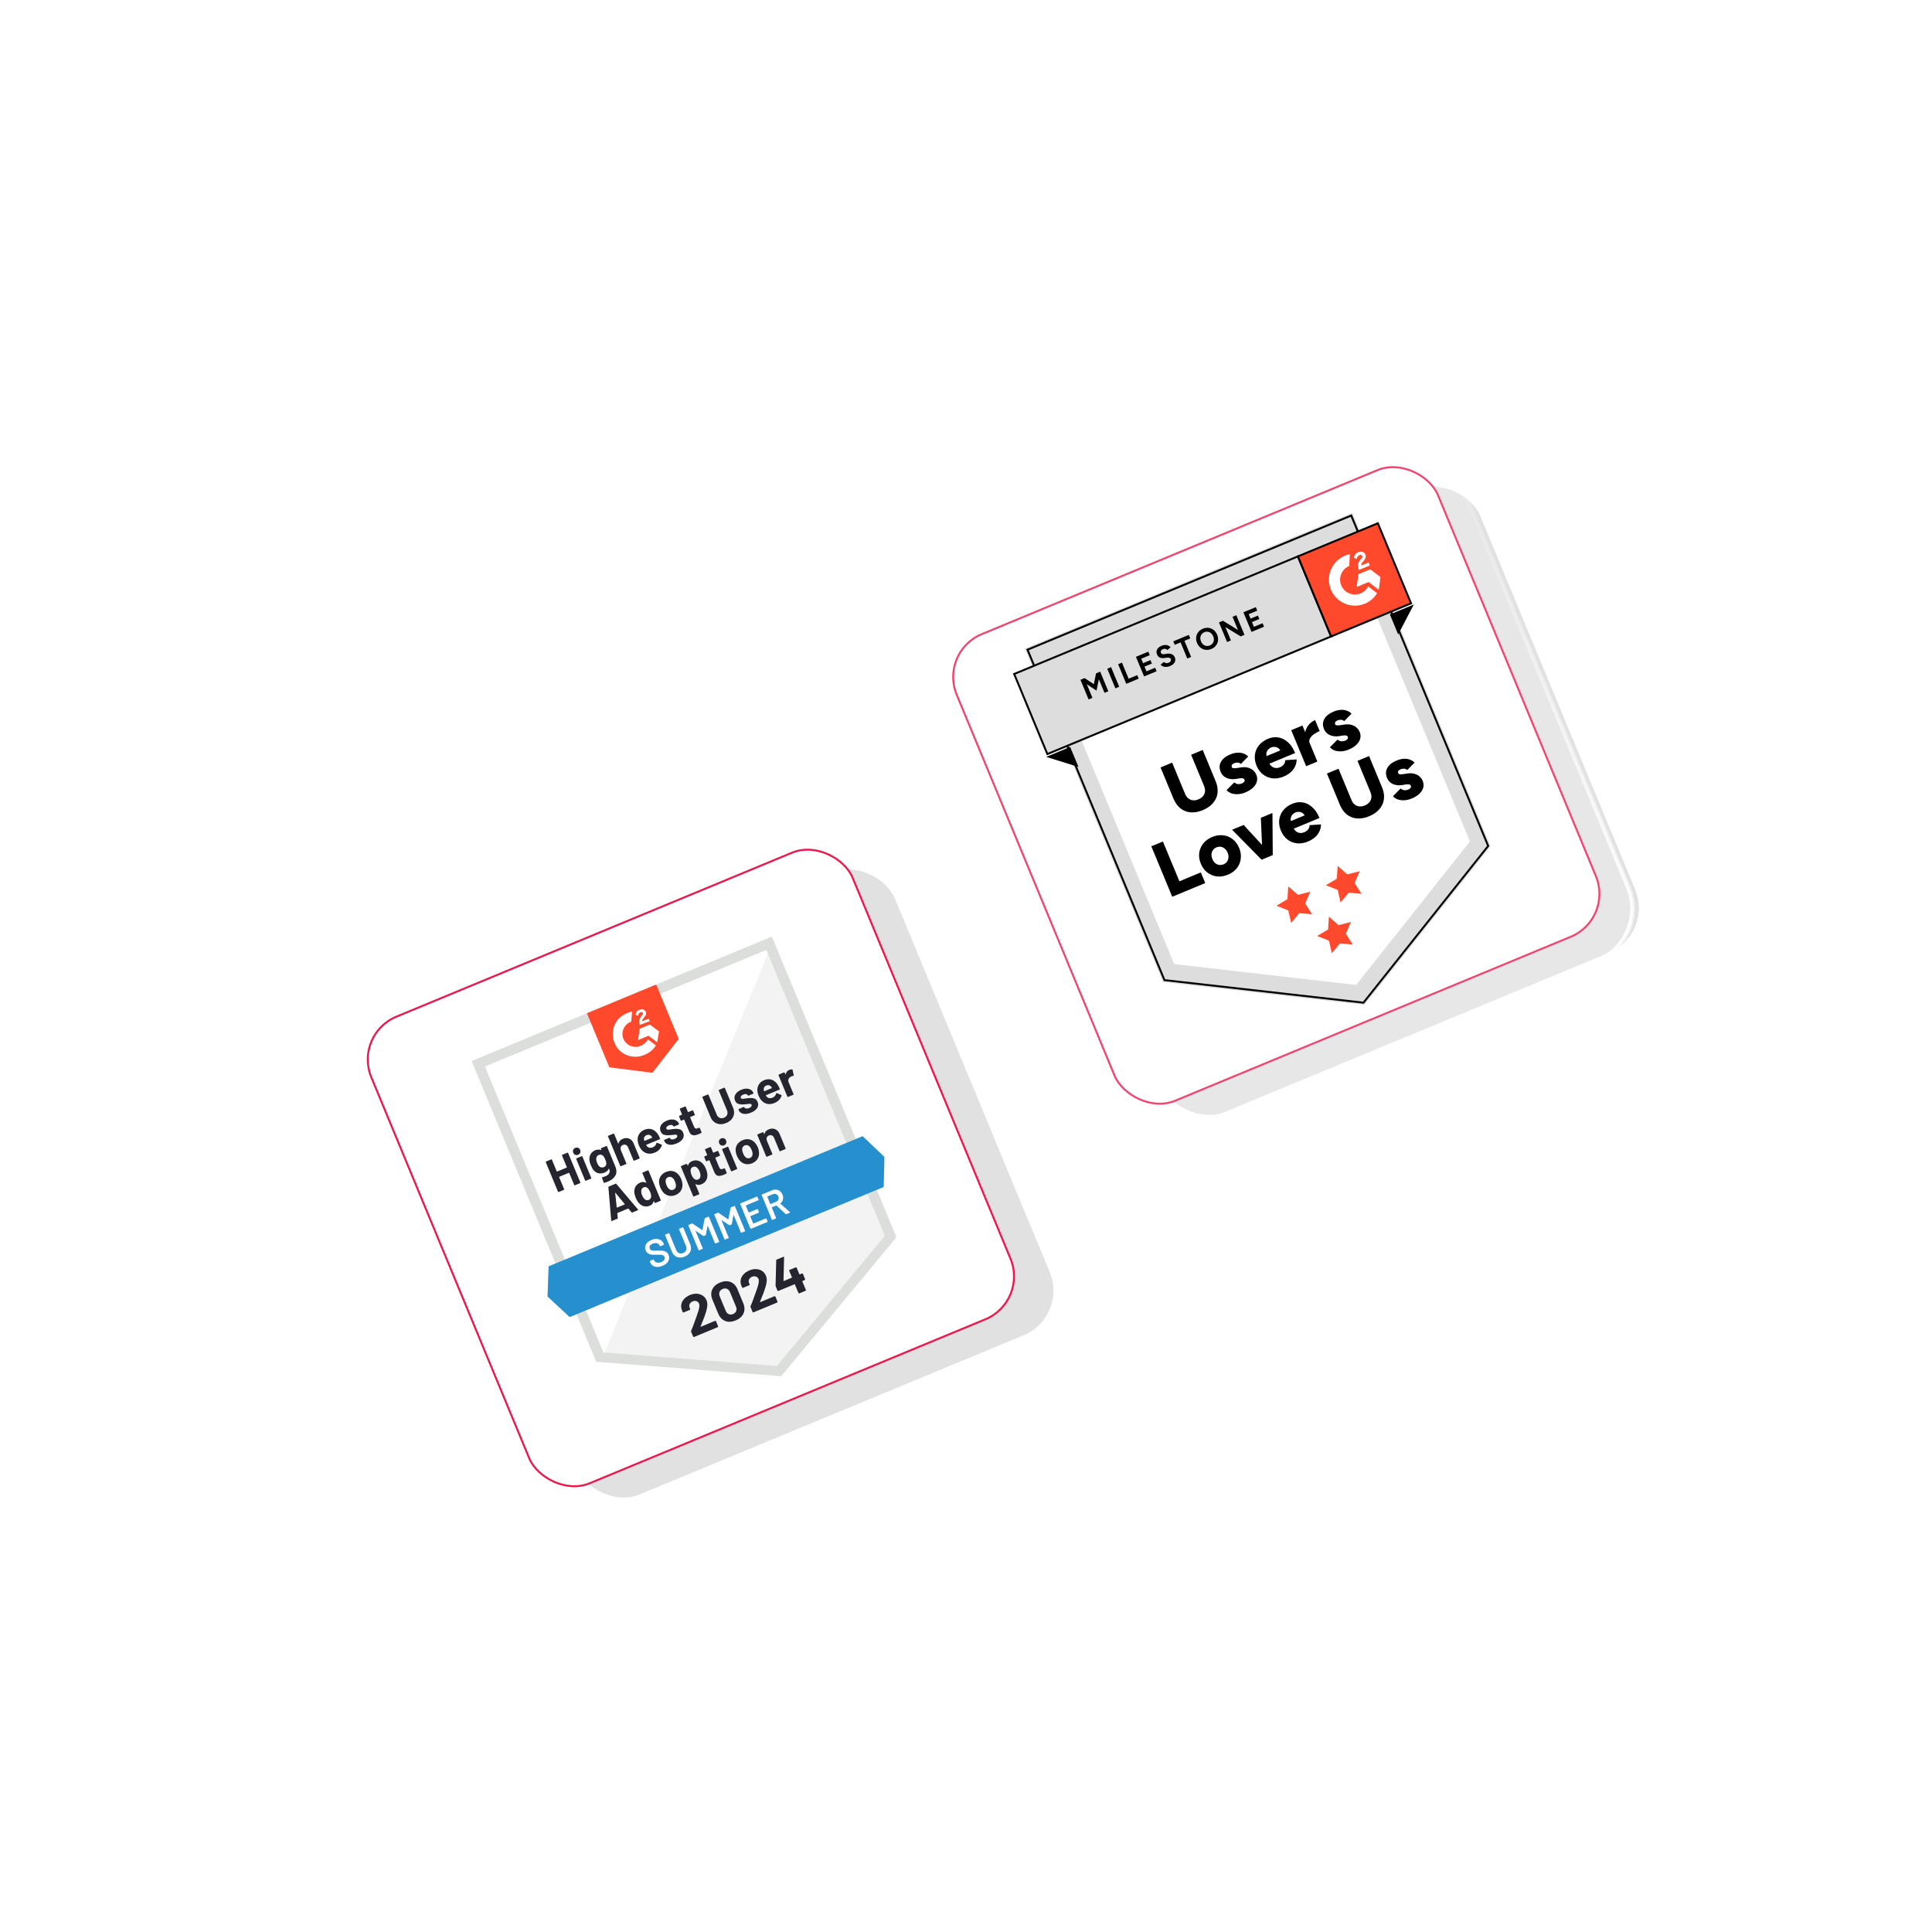 <svg width="1000" height="1000" viewBox="0 0 1000 1000" fill="none" xmlns="http://www.w3.org/2000/svg">
<g clip-path="url(#clip0_7861_6022)">
<g opacity="0.12" filter="url(#filter0_f_7861_6022)">
<rect x="511.77" y="345.508" width="265.072" height="259.303" rx="25" transform="rotate(-22.511 511.77 345.508)" fill="black"/>
</g>
<rect x="486" y="337.414" width="269.674" height="261.418" rx="24" transform="rotate(-22.511 486 337.414)" fill="white"/>
<rect x="486" y="337.414" width="269.674" height="261.418" rx="24" transform="rotate(-22.511 486 337.414)" stroke="#EC174C"/>
<rect x="656.801" y="469.469" width="111.827" height="10.575" rx="5.288" transform="rotate(-22.511 656.801 469.469)" fill="white"/>
<rect x="666.355" y="492.531" width="74.551" height="10.575" rx="5.288" transform="rotate(-22.511 666.355 492.531)" fill="white"/>
<mask id="path-5-inside-1_7861_6022" fill="white">
<path d="M475.486 356.956C469.142 341.65 476.408 324.1 491.714 317.756L714.352 225.488C729.658 219.145 747.208 226.41 753.552 241.716L843.523 458.811C849.867 474.117 842.601 491.668 827.295 498.011L604.657 590.28C589.351 596.623 571.801 589.357 565.457 574.051L475.486 356.956Z"/>
</mask>
<path d="M475.486 356.956C469.142 341.65 476.408 324.1 491.714 317.756L714.352 225.488C729.658 219.145 747.208 226.41 753.552 241.716L843.523 458.811C849.867 474.117 842.601 491.668 827.295 498.011L604.657 590.28C589.351 596.623 571.801 589.357 565.457 574.051L475.486 356.956Z" fill="white" fill-opacity="0.2"/>
<g clip-path="url(#paint0_diamond_7861_6022_clip_path)" data-figma-skip-parse="true" mask="url(#path-5-inside-1_7861_6022)"><g transform="matrix(-0.195 -0.155 0.056 -0.37 847.301 484.638)"><rect x="0" y="0" width="1876.31" height="808.99" fill="url(#paint0_diamond_7861_6022)" opacity="1" shape-rendering="crispEdges"/><rect x="0" y="0" width="1876.31" height="808.99" transform="scale(1 -1)" fill="url(#paint0_diamond_7861_6022)" opacity="1" shape-rendering="crispEdges"/><rect x="0" y="0" width="1876.31" height="808.99" transform="scale(-1 1)" fill="url(#paint0_diamond_7861_6022)" opacity="1" shape-rendering="crispEdges"/><rect x="0" y="0" width="1876.31" height="808.99" transform="scale(-1)" fill="url(#paint0_diamond_7861_6022)" opacity="1" shape-rendering="crispEdges"/></g></g><path d="M491.714 317.756L492.48 319.604L715.118 227.336L714.352 225.488L713.586 223.64L490.949 315.909L491.714 317.756ZM753.552 241.716L751.704 242.482L841.676 459.577L843.523 458.811L845.371 458.045L755.399 240.951L753.552 241.716ZM827.295 498.011L826.529 496.164L603.891 588.432L604.657 590.28L605.423 592.127L828.06 499.859L827.295 498.011ZM565.457 574.051L567.305 573.285L477.333 356.191L475.486 356.956L473.638 357.722L563.61 574.817L565.457 574.051ZM604.657 590.28L603.891 588.432C589.606 594.353 573.225 587.571 567.305 573.285L565.457 574.051L563.61 574.817C570.376 591.143 589.096 598.894 605.423 592.127L604.657 590.28ZM843.523 458.811L841.676 459.577C847.596 473.863 840.815 490.243 826.529 496.164L827.295 498.011L828.06 499.859C844.387 493.092 852.137 474.372 845.371 458.045L843.523 458.811ZM714.352 225.488L715.118 227.336C729.403 221.415 745.784 228.196 751.704 242.482L753.552 241.716L755.399 240.951C748.633 224.624 729.913 216.874 713.586 223.64L714.352 225.488ZM491.714 317.756L490.949 315.909C474.622 322.675 466.872 341.396 473.638 357.722L475.486 356.956L477.333 356.191C471.413 341.905 478.194 325.525 492.48 319.604L491.714 317.756Z" data-figma-gradient-fill="{&#34;type&#34;:&#34;GRADIENT_DIAMOND&#34;,&#34;stops&#34;:[{&#34;color&#34;:{&#34;r&#34;:1.0,&#34;g&#34;:1.0,&#34;b&#34;:1.0,&#34;a&#34;:1.0},&#34;position&#34;:0.0},{&#34;color&#34;:{&#34;r&#34;:1.0,&#34;g&#34;:1.0,&#34;b&#34;:1.0,&#34;a&#34;:0.0},&#34;position&#34;:1.0}],&#34;stopsVar&#34;:[{&#34;color&#34;:{&#34;r&#34;:1.0,&#34;g&#34;:1.0,&#34;b&#34;:1.0,&#34;a&#34;:1.0},&#34;position&#34;:0.0},{&#34;color&#34;:{&#34;r&#34;:1.0,&#34;g&#34;:1.0,&#34;b&#34;:1.0,&#34;a&#34;:0.0},&#34;position&#34;:1.0}],&#34;transform&#34;:{&#34;m00&#34;:-389.71154785156250,&#34;m01&#34;:112.14356231689453,&#34;m02&#34;:986.08459472656250,&#34;m10&#34;:-309.62643432617188,&#34;m11&#34;:-740.08239746093750,&#34;m12&#34;:1009.4927978515625},&#34;opacity&#34;:1.0,&#34;blendMode&#34;:&#34;NORMAL&#34;,&#34;visible&#34;:true}" mask="url(#path-5-inside-1_7861_6022)"/>
<mask id="path-7-inside-2_7861_6022" fill="white">
<path d="M173.388 557.527C167.045 542.221 174.31 524.67 189.617 518.327L412.254 426.058C427.56 419.715 445.111 426.981 451.454 442.287L541.426 659.381C547.769 674.688 540.503 692.238 525.197 698.581L302.559 790.85C287.253 797.193 269.703 789.928 263.359 774.621L173.388 557.527Z"/>
</mask>
<path d="M173.388 557.527C167.045 542.221 174.31 524.67 189.617 518.327L412.254 426.058C427.56 419.715 445.111 426.981 451.454 442.287L541.426 659.381C547.769 674.688 540.503 692.238 525.197 698.581L302.559 790.85C287.253 797.193 269.703 789.928 263.359 774.621L173.388 557.527Z" fill="white" fill-opacity="0.2"/>
<g clip-path="url(#paint1_diamond_7861_6022_clip_path)" data-figma-skip-parse="true" mask="url(#path-7-inside-2_7861_6022)"><g transform="matrix(-0.195 -0.155 0.056 -0.37 545.203 685.209)"><rect x="0" y="0" width="1876.31" height="808.99" fill="url(#paint1_diamond_7861_6022)" opacity="1" shape-rendering="crispEdges"/><rect x="0" y="0" width="1876.31" height="808.99" transform="scale(1 -1)" fill="url(#paint1_diamond_7861_6022)" opacity="1" shape-rendering="crispEdges"/><rect x="0" y="0" width="1876.31" height="808.99" transform="scale(-1 1)" fill="url(#paint1_diamond_7861_6022)" opacity="1" shape-rendering="crispEdges"/><rect x="0" y="0" width="1876.31" height="808.99" transform="scale(-1)" fill="url(#paint1_diamond_7861_6022)" opacity="1" shape-rendering="crispEdges"/></g></g><path d="M189.617 518.327L190.382 520.174L413.02 427.906L412.254 426.058L411.488 424.211L188.851 516.479L189.617 518.327ZM451.454 442.287L449.607 443.052L539.578 660.147L541.426 659.381L543.273 658.616L453.302 441.521L451.454 442.287ZM525.197 698.581L524.431 696.734L301.794 789.002L302.559 790.85L303.325 792.698L525.963 700.429L525.197 698.581ZM263.359 774.621L265.207 773.856L175.236 556.761L173.388 557.527L171.54 558.292L261.512 775.387L263.359 774.621ZM302.559 790.85L301.794 789.002C287.508 794.923 271.128 788.142 265.207 773.856L263.359 774.621L261.512 775.387C268.278 791.714 286.999 799.464 303.325 792.698L302.559 790.85ZM541.426 659.381L539.578 660.147C545.498 674.433 538.717 690.813 524.431 696.734L525.197 698.581L525.963 700.429C542.289 693.663 550.039 674.942 543.273 658.616L541.426 659.381ZM412.254 426.058L413.02 427.906C427.306 421.985 443.686 428.767 449.607 443.052L451.454 442.287L453.302 441.521C446.535 425.194 427.815 417.444 411.488 424.211L412.254 426.058ZM189.617 518.327L188.851 516.479C172.524 523.245 164.774 541.966 171.54 558.292L173.388 557.527L175.236 556.761C169.315 542.475 176.097 526.095 190.382 520.174L189.617 518.327Z" data-figma-gradient-fill="{&#34;type&#34;:&#34;GRADIENT_DIAMOND&#34;,&#34;stops&#34;:[{&#34;color&#34;:{&#34;r&#34;:1.0,&#34;g&#34;:1.0,&#34;b&#34;:1.0,&#34;a&#34;:1.0},&#34;position&#34;:0.0},{&#34;color&#34;:{&#34;r&#34;:1.0,&#34;g&#34;:1.0,&#34;b&#34;:1.0,&#34;a&#34;:0.0},&#34;position&#34;:1.0}],&#34;stopsVar&#34;:[{&#34;color&#34;:{&#34;r&#34;:1.0,&#34;g&#34;:1.0,&#34;b&#34;:1.0,&#34;a&#34;:1.0},&#34;position&#34;:0.0},{&#34;color&#34;:{&#34;r&#34;:1.0,&#34;g&#34;:1.0,&#34;b&#34;:1.0,&#34;a&#34;:0.0},&#34;position&#34;:1.0}],&#34;transform&#34;:{&#34;m00&#34;:-389.71154785156250,&#34;m01&#34;:112.14356231689453,&#34;m02&#34;:683.98693847656250,&#34;m10&#34;:-309.62643432617188,&#34;m11&#34;:-740.08239746093750,&#34;m12&#34;:1210.0631103515625},&#34;opacity&#34;:1.0,&#34;blendMode&#34;:&#34;NORMAL&#34;,&#34;visible&#34;:true}" mask="url(#path-7-inside-2_7861_6022)"/>
<g clip-path="url(#clip1_7861_6022)">
<path d="M601.942 508.348L706.215 520.166L771.561 438.052L699.998 265.376L530.379 335.672L601.942 508.348Z" fill="#DDDDDD"/>
<path d="M770.274 437.871L705.726 518.984L602.724 507.31L531.844 336.281L699.394 266.843L770.274 437.871Z" stroke="black"/>
<path d="M607.76 498.986L701.924 509.803L760.831 435.549L696.02 279.164L542.949 342.602L607.76 498.986Z" fill="white"/>
<path d="M666.801 458.803L671.782 463.173L678.194 461.545L675.588 467.632L679.123 473.237L672.533 472.63L668.305 477.721L666.838 471.258L660.691 468.799L666.372 465.413L666.801 458.803ZM692.372 448.206L697.353 452.576L703.763 450.948L701.159 457.034L704.694 462.64L698.102 462.033L693.874 467.124L692.407 460.661L686.26 458.203L691.943 454.815L692.372 448.206ZM687.84 474.48L692.822 478.85L699.235 477.224L696.628 483.309L700.164 488.916L693.573 488.306L689.345 493.399L687.878 486.935L681.731 484.478L687.412 481.09L687.84 474.48Z" fill="#FF492C"/>
<path d="M622.559 419.328C620.325 420.254 618.214 420.633 616.225 420.467C614.327 420.316 612.516 419.607 611.018 418.429C609.5 417.223 608.298 415.551 607.411 413.412L600.703 397.225L606.697 394.741L613.406 410.928C613.818 411.922 614.372 412.698 615.068 413.255C615.764 413.811 616.555 414.139 617.439 414.239C618.349 414.328 619.313 414.161 620.33 413.74C621.323 413.328 622.109 412.769 622.689 412.063C623.269 411.356 623.608 410.56 623.706 409.675C623.805 408.789 623.648 407.849 623.236 406.854L616.527 390.667L622.522 388.183L629.23 404.37C630.116 406.508 630.437 408.546 630.193 410.483C629.963 412.384 629.192 414.102 627.879 415.637C626.591 417.162 624.818 418.392 622.559 419.328ZM644.592 410.153C643.376 410.657 642.162 410.956 640.95 411.05C639.814 411.14 638.671 411.021 637.576 410.7C636.545 410.358 635.612 409.77 634.859 408.986L638.827 404.981C639.408 405.469 640.05 405.756 640.755 405.843C641.45 405.905 642.095 405.812 642.691 405.565C643.286 405.318 643.717 405.024 643.982 404.681C644.237 404.313 644.287 403.942 644.132 403.569C644.058 403.38 643.935 403.213 643.776 403.087C643.616 402.961 643.426 402.881 643.224 402.853C642.784 402.773 642.193 402.785 641.451 402.889L639.658 403.195C637.759 403.457 636.122 403.262 634.746 402.608C633.423 402.009 632.379 400.924 631.832 399.577C631.039 397.662 631.083 395.91 631.966 394.32C632.849 392.731 634.457 391.453 636.79 390.486C638.13 389.93 639.374 389.633 640.522 389.595C641.684 389.521 642.734 389.668 643.672 390.037C644.625 390.371 645.42 390.886 646.058 391.583L642.245 395.436C641.865 395.011 641.345 394.775 640.686 394.727C640.03 394.68 639.372 394.788 638.766 395.042C638.22 395.269 637.849 395.568 637.654 395.94C637.559 396.109 637.504 396.298 637.494 396.492C637.483 396.685 637.517 396.879 637.594 397.058C637.718 397.356 638 397.545 638.44 397.625C638.895 397.669 639.506 397.635 640.273 397.521L642.447 397.188C643.737 397.003 644.909 397.056 645.961 397.349C647.002 397.616 647.892 398.078 648.629 398.734C649.356 399.365 649.91 400.141 650.291 401.061C650.786 402.254 650.866 403.43 650.532 404.588C650.212 405.712 649.542 406.761 648.521 407.738C647.49 408.69 646.181 409.495 644.592 410.153ZM664.346 401.966C662.408 402.769 660.525 403.069 658.696 402.866C656.904 402.677 655.199 401.991 653.774 400.885C652.322 399.767 651.194 398.239 650.39 396.3C649.587 394.36 649.303 392.482 649.539 390.665C649.763 388.875 650.483 387.184 651.616 385.783C652.791 384.335 654.358 383.205 656.319 382.392C658.081 381.662 659.845 381.426 661.61 381.685C663.376 381.944 665.018 382.749 666.538 384.101C668.073 385.417 669.35 387.306 670.37 389.767L656.372 395.569L656.712 394.598C657.062 395.443 657.545 396.117 658.16 396.619C658.776 397.122 659.466 397.419 660.231 397.51C660.985 397.576 661.747 397.449 662.517 397.13C663.435 396.75 664.122 396.232 664.578 395.577C665.023 394.897 665.241 394.195 665.232 393.47L671.134 393.078C671.148 394.408 670.839 395.722 670.233 396.904C669.658 398.046 668.865 399.044 667.853 399.901C666.791 400.756 665.609 401.452 664.346 401.966ZM655.869 392.15L654.949 391.613L663.289 388.157L663.055 389.172C662.664 388.227 662.173 387.57 661.585 387.202C661.03 386.824 660.382 386.609 659.712 386.58C659.088 386.547 658.503 386.644 657.957 386.87C657.411 387.097 656.904 387.453 656.436 387.938C655.979 388.44 655.661 389.054 655.516 389.718C655.36 390.394 655.478 391.205 655.869 392.15ZM676.335 385.154C675.501 383.14 675.204 381.296 675.442 379.624C675.703 377.943 676.303 376.514 677.241 375.338C678.155 374.189 679.344 373.291 680.698 372.726L683.048 378.395C681.954 378.841 680.917 379.417 679.961 380.111C679.071 380.771 678.424 381.491 678.02 382.27C677.605 383.025 677.563 383.8 677.893 384.596L676.335 385.154ZM676.059 396.588L668.33 377.939L674.141 375.531L681.869 394.179L676.059 396.588ZM698.08 387.986C696.864 388.49 695.65 388.789 694.438 388.883C693.302 388.973 692.159 388.854 691.064 388.533C690.033 388.191 689.1 387.603 688.347 386.819L692.315 382.814C692.896 383.302 693.538 383.589 694.243 383.676C694.938 383.738 695.583 383.645 696.179 383.398C696.774 383.151 697.205 382.856 697.47 382.513C697.725 382.146 697.775 381.775 697.62 381.402C697.546 381.213 697.423 381.046 697.264 380.92C697.104 380.794 696.914 380.713 696.712 380.686C696.272 380.606 695.681 380.618 694.938 380.722L693.146 381.028C691.247 381.29 689.61 381.094 688.234 380.441C686.911 379.842 685.867 378.757 685.32 377.409C684.526 375.495 684.571 373.743 685.454 372.153C686.337 370.564 687.945 369.285 690.278 368.318C691.618 367.763 692.862 367.466 694.01 367.427C695.172 367.354 696.222 367.501 697.16 367.87C698.113 368.204 698.908 368.719 699.546 369.416L695.733 373.269C695.353 372.844 694.833 372.607 694.174 372.56C693.518 372.512 692.86 372.62 692.254 372.875C691.708 373.101 691.337 373.401 691.142 373.773C691.047 373.942 690.992 374.13 690.981 374.324C690.971 374.518 691.005 374.712 691.082 374.89C691.206 375.189 691.488 375.378 691.928 375.458C692.383 375.502 692.994 375.467 693.761 375.354L695.935 375.021C697.225 374.835 698.397 374.889 699.448 375.182C700.49 375.449 701.38 375.911 702.117 376.567C702.844 377.198 703.398 377.973 703.779 378.893C704.274 380.087 704.354 381.263 704.019 382.421C703.7 383.544 703.029 384.594 702.009 385.571C700.978 386.522 699.668 387.327 698.08 387.986ZM606.748 464.16L595.927 438.052L601.922 435.568L610.454 456.156L621.548 451.558L623.836 457.078L606.748 464.16ZM635.599 452.728C633.638 453.541 631.743 453.845 629.913 453.642C628.107 453.427 626.391 452.736 624.938 451.639C623.487 450.522 622.364 449.006 621.57 447.091C620.777 445.177 620.486 443.316 620.697 441.51C620.921 439.72 621.641 438.029 622.775 436.628C623.938 435.155 625.476 434.022 627.387 433.23C629.348 432.417 631.249 432.125 633.088 432.353C634.885 432.523 636.595 433.211 638.01 434.334C639.462 435.452 640.585 436.967 641.379 438.882C642.172 440.797 642.451 442.662 642.215 444.479C642.01 446.271 641.308 447.97 640.19 449.383C639.04 450.821 637.51 451.936 635.599 452.728ZM633.373 447.357C634.118 447.048 634.698 446.589 635.114 445.98C635.556 445.36 635.803 444.66 635.858 443.88C635.919 443.014 635.769 442.146 635.421 441.351C635.06 440.481 634.572 439.794 633.957 439.292C633.391 438.771 632.687 438.426 631.93 438.296C631.158 438.173 630.367 438.273 629.65 438.586C628.881 438.904 628.276 439.374 627.834 439.994C627.388 440.628 627.123 441.372 627.069 442.147C627.014 442.927 627.167 443.752 627.528 444.622C627.888 445.493 628.369 446.197 628.97 446.734C629.586 447.237 630.268 447.551 631.019 447.677C631.794 447.793 632.579 447.686 633.373 447.357ZM653.534 444.771L652.619 423.298L658.613 420.814L658.783 442.595L653.534 444.771ZM653.012 444.987L637.725 429.47L643.72 426.986L658.262 442.811L653.012 444.987ZM676.94 435.594C675.004 436.397 673.121 436.696 671.292 436.493C669.5 436.305 667.795 435.619 666.37 434.512C664.918 433.395 663.79 431.867 662.986 429.927C662.183 427.988 661.899 426.109 662.135 424.293C662.359 422.503 663.079 420.812 664.212 419.411C665.387 417.963 666.954 416.832 668.915 416.02C670.677 415.289 672.441 415.054 674.206 415.313C675.972 415.572 677.614 416.377 679.134 417.728C680.669 419.044 681.946 420.933 682.966 423.395L668.966 429.197L669.306 428.226C669.656 429.071 670.139 429.745 670.754 430.248C671.37 430.75 672.06 431.047 672.825 431.138C673.579 431.204 674.341 431.078 675.111 430.759C676.029 430.378 676.716 429.86 677.172 429.205C677.617 428.525 677.835 427.823 677.826 427.099L683.728 426.707C683.742 428.037 683.433 429.35 682.827 430.533C682.252 431.674 681.459 432.673 680.447 433.529C679.385 434.385 678.203 435.08 676.94 435.594ZM668.465 425.777L667.545 425.241L675.885 421.784L675.651 422.799C675.26 421.854 674.77 421.198 674.181 420.83C673.627 420.452 672.978 420.236 672.308 420.207C671.684 420.175 671.099 420.272 670.553 420.498C670.007 420.724 669.5 421.08 669.032 421.565C668.575 422.067 668.257 422.681 668.112 423.345C667.956 424.022 668.074 424.832 668.465 425.777ZM708.677 422.486C706.443 423.411 704.331 423.791 702.343 423.625C700.445 423.474 698.633 422.765 697.135 421.587C695.617 420.381 694.415 418.708 693.529 416.57L686.821 400.383L692.815 397.898L699.524 414.086C699.936 415.08 700.49 415.856 701.186 416.412C701.882 416.969 702.672 417.297 703.557 417.396C704.467 417.485 705.43 417.319 706.448 416.897C707.441 416.486 708.227 415.927 708.807 415.22C709.387 414.514 709.726 413.718 709.824 412.832C709.922 411.947 709.765 411.006 709.353 410.012L702.645 393.825L708.639 391.34L715.348 407.527C716.234 409.666 716.555 411.703 716.311 413.64C716.081 415.542 715.309 417.26 713.997 418.795C712.709 420.319 710.935 421.549 708.677 422.486ZM730.707 413.312C729.491 413.816 728.277 414.115 727.066 414.209C725.929 414.298 724.786 414.18 723.692 413.859C722.661 413.517 721.728 412.928 720.975 412.144L724.943 408.14C725.523 408.628 726.166 408.915 726.871 409.002C727.565 409.063 728.21 408.971 728.806 408.724C729.402 408.477 729.832 408.182 730.097 407.839C730.352 407.471 730.402 407.101 730.248 406.728C730.174 406.538 730.051 406.372 729.891 406.246C729.732 406.12 729.541 406.039 729.34 406.012C728.9 405.932 728.308 405.944 727.566 406.047L725.773 406.353C723.875 406.616 722.238 406.42 720.862 405.767C719.538 405.168 718.495 404.082 717.948 402.735C717.154 400.821 717.199 399.069 718.082 397.479C718.964 395.889 720.572 394.611 722.906 393.644C724.246 393.089 725.49 392.792 726.637 392.753C727.799 392.679 728.849 392.827 729.788 393.196C730.74 393.529 731.536 394.045 732.173 394.742L728.36 398.595C727.98 398.169 727.461 397.933 726.801 397.886C726.145 397.838 725.488 397.946 724.881 398.201C724.335 398.427 723.965 398.726 723.77 399.099C723.675 399.267 723.62 399.456 723.609 399.65C723.599 399.844 723.633 400.038 723.71 400.216C723.833 400.514 724.115 400.704 724.556 400.783C725.01 400.828 725.621 400.793 726.388 400.679L728.563 400.346C729.853 400.161 731.024 400.215 732.076 400.507C733.118 400.775 734.007 401.237 734.744 401.893C735.471 402.524 736.025 403.299 736.407 404.219C736.901 405.413 736.981 406.589 736.647 407.747C736.327 408.87 735.657 409.92 734.637 410.897C733.606 411.848 732.296 412.653 730.707 413.312Z" fill="black"/>
<path d="M524.934 348.852L671.799 287.986L688.974 329.427L542.108 390.293L524.934 348.852Z" fill="#DDDDDD"/>
<path d="M524.934 348.852L671.799 287.986L688.974 329.427L542.108 390.293L524.934 348.852Z" stroke="black"/>
<path d="M563.452 362.023L559.244 351.869L561.401 350.975L566.171 354.131L567.309 348.527L569.452 347.639L573.66 357.792L571.691 358.608L568.769 351.559L567.553 357.468L562.52 354.166L565.436 361.2L563.452 362.023ZM577.315 356.277L573.107 346.124L575.091 345.302L579.299 355.455L577.315 356.277ZM582.948 353.943L578.74 343.79L580.726 342.967L584.182 351.307L588.64 349.459L589.391 351.272L582.948 353.943ZM592.173 350.119L587.965 339.966L594.38 337.308L595.131 339.121L590.701 340.957L591.656 343.263L595.479 341.679L596.212 343.449L592.39 345.033L593.406 347.484L597.894 345.624L598.646 347.437L592.173 350.119ZM605.623 344.75C605.14 344.954 604.631 345.09 604.111 345.155C603.644 345.214 603.171 345.204 602.707 345.125C602.294 345.047 601.894 344.91 601.52 344.716C601.202 344.546 600.928 344.305 600.719 344.012L602.419 342.627C602.679 342.905 603.02 343.097 603.439 343.207C603.854 343.307 604.305 343.261 604.791 343.072C605.309 342.869 605.676 342.586 605.898 342.222C606.01 342.063 606.08 341.879 606.101 341.686C606.122 341.493 606.093 341.298 606.018 341.119C605.956 340.964 605.858 340.825 605.733 340.715C605.607 340.605 605.458 340.525 605.296 340.483C604.89 340.36 604.461 340.334 604.044 340.407L602.582 340.605C602.071 340.684 601.552 340.675 601.044 340.58C600.578 340.483 600.14 340.281 599.764 339.988C599.377 339.674 599.079 339.265 598.898 338.8C598.502 337.843 598.508 336.969 598.914 336.177C599.327 335.372 600.112 334.728 601.271 334.248C601.918 333.98 602.523 333.843 603.087 333.835C603.654 333.817 604.175 333.911 604.646 334.124C605.119 334.336 605.54 334.642 605.91 335.045L604.233 336.437C603.969 336.149 603.625 335.948 603.245 335.86C602.803 335.76 602.34 335.808 601.928 335.998C601.446 336.198 601.112 336.468 600.922 336.806C600.834 336.977 600.787 337.167 600.785 337.359C600.782 337.552 600.824 337.743 600.908 337.917C601.04 338.236 601.251 338.442 601.539 338.539C601.839 338.631 602.194 338.646 602.611 338.588L604.081 338.369C605.038 338.222 605.873 338.323 606.583 338.675C607.296 339.025 607.79 339.539 608.071 340.217C608.32 340.818 608.393 341.404 608.291 341.978C608.186 342.543 607.911 343.066 607.465 343.544C607.018 344.023 606.405 344.426 605.623 344.75ZM614.534 340.852L611.078 332.512L608.037 333.772L607.286 331.959L615.336 328.623L616.088 330.436L613.061 331.69L616.518 340.03L614.534 340.852ZM627.001 335.89C625.977 336.314 624.979 336.468 624.002 336.351C623.05 336.228 622.149 335.85 621.394 335.256C620.597 334.613 619.98 333.773 619.606 332.819C619.176 331.783 619.022 330.784 619.142 329.816C619.257 328.838 619.61 327.969 620.197 327.203C620.832 326.407 621.665 325.792 622.613 325.42C623.637 324.996 624.629 324.852 625.589 324.986C626.556 325.107 627.424 325.471 628.2 326.079C628.967 326.679 629.563 327.491 629.988 328.516C630.408 329.532 630.561 330.527 630.446 331.505C630.336 332.468 629.984 333.34 629.391 334.117C628.766 334.91 627.94 335.522 627.001 335.89ZM626.249 334.077C626.868 333.82 627.348 333.452 627.691 332.969C628.04 332.473 628.239 331.917 628.286 331.295C628.338 330.632 628.225 329.967 627.958 329.357C627.678 328.68 627.297 328.141 626.814 327.741C626.343 327.342 625.77 327.083 625.16 326.993C624.55 326.904 623.927 326.987 623.363 327.234C622.792 327.46 622.296 327.842 621.931 328.335C621.566 328.829 621.347 329.415 621.297 330.028C621.24 330.651 621.35 331.302 621.631 331.98C621.907 332.647 622.286 333.182 622.77 333.581C623.251 333.982 623.797 334.231 624.404 334.332C625.006 334.422 625.623 334.336 626.249 334.077ZM635.141 332.312L630.933 322.159L633.001 321.302L640.781 326.066L637.956 319.249L639.925 318.433L644.133 328.586L642.163 329.402L634.245 324.542L637.124 331.49L635.139 332.313L635.141 332.312ZM647.788 327.071L643.58 316.918L649.992 314.26L650.744 316.073L646.317 317.908L647.273 320.214L651.095 318.63L651.829 320.399L648.006 321.984L649.022 324.435L653.511 322.575L654.262 324.388L647.788 327.071Z" fill="black"/>
<path d="M671.801 287.984L713.171 270.839L730.346 312.281L688.976 329.426L671.801 287.984Z" fill="#FF492C" stroke="black"/>
<path fill-rule="evenodd" clip-rule="evenodd" d="M708.376 291.139L704.666 292.677C704.523 292.053 704.749 291.579 705.324 290.908L705.862 290.277C706.827 289.142 707.183 288.166 706.706 287.014C706.58 286.676 706.373 286.373 706.102 286.135C705.832 285.896 705.506 285.728 705.155 285.647C704.433 285.46 703.677 285.536 702.903 285.856C702.284 286.113 701.789 286.502 701.409 287.041C701.042 287.53 700.828 288.117 700.794 288.728L702.316 289.358C702.381 288.345 702.817 287.679 703.614 287.349C704.286 287.07 704.846 287.246 705.045 287.727C705.213 288.131 705.149 288.55 704.538 289.263L704.188 289.658C703.436 290.535 703.002 291.358 702.878 292.143C702.754 292.918 702.893 293.793 703.288 294.746L703.395 295.003L709.013 292.674L708.377 291.141L708.376 291.139ZM709.247 294.666L703.111 297.208L702.249 303.806L708.386 301.262L713.66 305.314L714.52 298.717L709.246 294.663L709.247 294.666Z" fill="white"/>
<path fill-rule="evenodd" clip-rule="evenodd" d="M704.243 307.144C702.362 307.922 700.249 307.921 698.367 307.141C696.486 306.361 694.989 304.866 694.205 302.984C693.427 301.099 693.427 298.983 694.206 297.101C694.984 295.218 696.477 293.723 698.357 292.942L698.676 286.847C696.726 287.232 694.886 288.046 693.289 289.23C691.692 290.414 690.378 291.938 689.441 293.692C688.504 295.447 687.968 297.388 687.872 299.377C687.775 301.365 688.12 303.35 688.883 305.189C689.56 306.822 690.551 308.306 691.801 309.555C693.05 310.805 694.533 311.796 696.165 312.472C697.796 313.148 699.544 313.496 701.309 313.496C703.074 313.496 704.821 313.148 706.451 312.472C709.081 311.387 711.296 309.491 712.775 307.058L708.154 303.511C707.354 305.095 706.008 306.415 704.244 307.146L704.243 307.144Z" fill="white"/>
<path d="M558.209 396.975L541.504 391.758L553.915 386.614L558.209 396.975ZM723.691 328.393L731.808 312.889L719.397 318.033L723.691 328.393Z" fill="black"/>
</g>
<g opacity="0.12" filter="url(#filter1_f_7861_6022)">
<rect x="208.77" y="543.508" width="265.072" height="259.303" rx="25" transform="rotate(-22.511 208.77 543.508)" fill="black"/>
</g>
<rect x="183" y="535.414" width="269.674" height="261.418" rx="24" transform="rotate(-22.511 183 535.414)" fill="white"/>
<rect x="183" y="535.414" width="269.674" height="261.418" rx="24" transform="rotate(-22.511 183 535.414)" stroke="#EC174C"/>
<rect x="353.801" y="667.469" width="111.827" height="10.575" rx="5.288" transform="rotate(-22.511 353.801 667.469)" fill="white"/>
<rect x="363.355" y="690.531" width="74.551" height="10.575" rx="5.288" transform="rotate(-22.511 363.355 690.531)" fill="white"/>
<g clip-path="url(#clip2_7861_6022)">
<path d="M312.172 699.65L401.96 706.668L457.647 639.36L396.475 491.757L251 552.047L312.172 699.65Z" fill="white"/>
<path d="M398.209 491.692L311.758 702.896L404.518 709.122L460.859 642.863L398.209 491.692Z" fill="#F2F3F2"/>
<path d="M266.508 603.271L308.612 704.866L311.785 705.091L401.573 712.109L404.293 712.302L406.078 710.242L461.953 642.857L464.036 640.453L399.517 484.775L244.094 549.188L266.508 603.271ZM312.325 700.026L250.998 552.047L396.661 491.68L457.988 639.659L402.114 707.044L312.325 700.026Z" fill="#DCDEDC"/>
<path d="M324.841 524.301C325.591 523.99 326.342 523.679 327.171 523.555L326.708 528.808C323.252 530.02 321.338 533.894 322.551 537.352C323.764 540.81 327.638 542.726 331.094 541.513L331.845 541.202C333.347 540.58 334.615 539.394 335.352 537.988L339.504 541.108C338.172 543.201 336.231 544.886 333.791 545.897C327.862 548.574 320.926 546.167 318.248 540.236C315.569 534.305 317.973 527.367 323.902 524.69L324.841 524.301ZM336.35 530.313L341.111 533.841L340.164 539.515L335.668 536.097L330.224 538.353L331.094 532.491L336.35 530.313ZM331.145 530.49C330.833 529.739 330.71 528.91 330.852 528.191C330.994 527.472 331.511 526.598 331.918 525.989L332.216 525.645C332.811 524.958 332.921 524.693 332.765 524.317C332.61 523.942 331.891 523.799 331.516 523.955C330.765 524.266 330.357 524.875 330.293 525.782L328.966 525.232C328.998 524.779 329.217 524.247 329.437 523.716C329.845 523.107 330.408 522.874 330.971 522.641C331.534 522.407 332.363 522.284 332.894 522.504C333.425 522.724 334.034 523.132 334.267 523.695C334.656 524.634 334.404 525.618 333.434 526.461L333.026 527.07C332.619 527.679 332.321 528.022 332.367 528.663L335.746 527.263L336.291 528.577L331.145 530.49ZM337.682 555.286L351.312 537.755L339.638 509.587L303.785 524.445L315.381 552.426L337.682 555.286Z" fill="#FF492C"/>
<path d="M446.513 588.079L283.956 655.448L283.397 671.083L294.852 681.739L457.408 614.37L457.78 598.813L446.513 588.079Z" fill="#2690CE"/>
<path d="M327.249 627.607C327.098 627.669 326.973 627.633 326.874 627.498L325.28 625.562C325.221 625.528 325.173 625.518 325.136 625.534L319.58 627.837C319.542 627.852 319.515 627.893 319.498 627.958L319.778 630.439C319.79 630.61 319.721 630.726 319.571 630.789L316.718 631.971C316.618 632.013 316.539 632.016 316.48 631.981C316.41 631.952 316.37 631.873 316.361 631.745L314.91 614.5C314.886 614.335 314.948 614.221 315.099 614.158L318.646 612.688C318.797 612.626 318.921 612.662 319.021 612.797L330.213 626.004C330.242 626.036 330.263 626.071 330.279 626.109C330.336 626.247 330.283 626.349 330.121 626.417L327.249 627.607ZM319.219 624.949C319.23 625.047 319.273 625.081 319.348 625.05L323.328 623.401C323.415 623.364 323.422 623.31 323.348 623.238L318.543 617.374C318.504 617.317 318.475 617.299 318.455 617.322C318.423 617.35 318.408 617.386 318.411 617.428L319.219 624.949ZM332.514 607.249C332.483 607.174 332.482 607.101 332.512 607.03C332.541 606.959 332.593 606.908 332.668 606.877L335.315 605.78C335.39 605.749 335.463 605.748 335.534 605.777C335.605 605.807 335.656 605.859 335.687 605.934L342.006 621.183C342.037 621.258 342.038 621.331 342.009 621.402C341.98 621.472 341.928 621.523 341.852 621.554L339.206 622.651C339.131 622.682 339.058 622.683 338.987 622.654C338.916 622.625 338.865 622.572 338.834 622.497L338.523 621.746C338.502 621.696 338.479 621.676 338.454 621.687C338.411 621.69 338.385 621.715 338.376 621.763C338.08 622.854 337.388 623.625 336.299 624.076C335.248 624.512 334.219 624.594 333.211 624.321C332.217 624.044 331.338 623.462 330.574 622.576C330.002 621.903 329.501 621.048 329.07 620.008C328.629 618.944 328.374 617.957 328.305 617.047C328.261 615.95 328.492 614.967 328.996 614.098C329.514 613.223 330.317 612.56 331.405 612.109C332.494 611.658 333.495 611.684 334.407 612.186C334.447 612.213 334.484 612.213 334.516 612.184C334.536 612.162 334.535 612.125 334.515 612.075L332.514 607.249ZM337.018 619.443C337.085 618.755 336.921 617.936 336.527 616.984C336.107 615.97 335.611 615.251 335.04 614.828C334.458 614.38 333.835 614.293 333.172 614.568C332.471 614.858 332.061 615.373 331.942 616.112C331.806 616.843 331.947 617.716 332.368 618.73C332.741 619.631 333.209 620.318 333.771 620.789C334.411 621.272 335.1 621.36 335.838 621.054C336.514 620.774 336.907 620.237 337.018 619.443ZM349.701 618.522C348.438 619.045 347.218 619.162 346.042 618.872C344.866 618.582 343.879 617.935 343.081 616.93C342.573 616.305 342.147 615.579 341.805 614.753C341.442 613.876 341.219 613.037 341.136 612.236C341.012 610.981 341.271 609.855 341.912 608.855C342.554 607.856 343.507 607.094 344.77 606.57C345.997 606.062 347.175 605.933 348.305 606.184C349.441 606.447 350.414 607.063 351.227 608.032C351.788 608.679 352.24 609.416 352.583 610.242C352.92 611.056 353.127 611.857 353.205 612.647C353.355 613.963 353.123 615.138 352.51 616.17C351.901 617.214 350.965 617.998 349.701 618.522ZM348.565 615.78C349.053 615.578 349.41 615.254 349.636 614.808C349.862 614.362 349.941 613.845 349.873 613.257C349.789 612.735 349.627 612.186 349.388 611.61C349.129 610.984 348.852 610.475 348.558 610.084C348.17 609.643 347.75 609.355 347.298 609.22C346.828 609.077 346.349 609.107 345.861 609.309C345.348 609.522 344.982 609.842 344.764 610.27C344.54 610.685 344.46 611.181 344.522 611.756C344.548 612.171 344.705 612.729 344.996 613.43C345.276 614.106 345.55 614.609 345.819 614.938C346.187 615.401 346.608 615.711 347.083 615.866C347.558 616.021 348.052 615.993 348.565 615.78ZM363.89 602.497C364.469 603.152 364.974 603.999 365.405 605.038C365.835 606.077 366.08 607.076 366.14 608.034C366.202 609.138 365.974 610.127 365.457 611.002C364.952 611.871 364.149 612.534 363.048 612.991C361.971 613.437 360.977 613.408 360.065 612.906C360.02 612.867 359.98 612.861 359.948 612.889C359.928 612.912 359.929 612.948 359.949 612.998L361.95 617.824C361.981 617.9 361.982 617.973 361.952 618.043C361.911 618.119 361.852 618.173 361.777 618.204L359.149 619.293C359.074 619.324 359.001 619.325 358.93 619.296C358.859 619.266 358.808 619.214 358.777 619.139L352.466 603.909C352.434 603.834 352.431 603.755 352.455 603.672C352.484 603.601 352.537 603.55 352.612 603.519L355.24 602.43C355.315 602.399 355.394 602.395 355.477 602.419C355.553 602.461 355.607 602.52 355.638 602.595L355.941 603.327C355.962 603.377 355.985 603.397 356.01 603.387C356.053 603.384 356.082 603.364 356.096 603.329C356.379 602.243 357.078 601.47 358.192 601.008C359.23 600.578 360.251 600.492 361.253 600.752C362.242 601.016 363.121 601.598 363.89 602.497ZM362.529 608.98C362.661 608.236 362.517 607.357 362.096 606.343C361.707 605.404 361.239 604.718 360.693 604.284C360.078 603.791 359.389 603.703 358.626 604.019C357.937 604.304 357.55 604.839 357.465 605.622C357.38 606.303 357.54 607.131 357.945 608.108C358.36 609.109 358.844 609.818 359.398 610.234C359.997 610.69 360.635 610.778 361.311 610.498C361.986 610.218 362.393 609.712 362.529 608.98ZM372.625 597.887C372.656 597.962 372.659 598.042 372.635 598.125C372.606 598.196 372.554 598.247 372.479 598.278L370.32 599.172C370.245 599.204 370.223 599.257 370.254 599.332L372.231 604.102C372.438 604.602 372.692 604.93 372.99 605.085C373.289 605.24 373.664 605.224 374.114 605.037L374.865 604.726C374.94 604.695 375.013 604.694 375.084 604.724C375.16 604.765 375.214 604.824 375.245 604.899L376.132 607.04C376.199 607.203 376.151 607.333 375.986 607.43C375.363 607.732 374.92 607.938 374.658 608.047C373.406 608.566 372.388 608.745 371.604 608.586C370.82 608.427 370.182 607.774 369.693 606.628L367.194 600.6C367.163 600.525 367.11 600.503 367.035 600.534L365.74 601.071C365.665 601.102 365.592 601.103 365.521 601.073C365.445 601.031 365.391 600.973 365.36 600.898L364.535 598.907C364.504 598.832 364.501 598.753 364.525 598.67C364.554 598.599 364.606 598.548 364.681 598.517L365.977 597.98C366.052 597.949 366.074 597.896 366.043 597.821L364.93 595.135C364.898 595.06 364.898 594.987 364.927 594.916C364.956 594.845 365.008 594.794 365.083 594.763L367.599 593.721C367.674 593.69 367.753 593.686 367.836 593.71C367.907 593.74 367.958 593.792 367.989 593.867L369.102 596.552C369.133 596.628 369.186 596.65 369.262 596.618L371.42 595.724C371.495 595.693 371.568 595.692 371.639 595.721C371.715 595.763 371.769 595.822 371.8 595.897L372.625 597.887ZM374.788 592.81C374.274 593.023 373.779 593.03 373.301 592.832C372.823 592.634 372.478 592.278 372.265 591.765C372.047 591.239 372.031 590.74 372.216 590.267C372.419 589.801 372.783 589.46 373.309 589.242C373.834 589.024 374.327 589.011 374.788 589.201C375.253 589.404 375.595 589.769 375.813 590.295C376.025 590.808 376.033 591.304 375.835 591.782C375.637 592.26 375.288 592.603 374.788 592.81ZM378.775 606.253C378.7 606.284 378.621 606.287 378.537 606.263C378.467 606.234 378.416 606.181 378.384 606.106L373.793 595.027C373.762 594.952 373.761 594.879 373.79 594.808C373.832 594.732 373.89 594.678 373.965 594.647L376.593 593.558C376.668 593.527 376.741 593.526 376.812 593.555C376.883 593.585 376.934 593.637 376.965 593.712L381.557 604.792C381.588 604.867 381.589 604.94 381.559 605.011C381.53 605.081 381.478 605.132 381.403 605.163L378.775 606.253ZM389.346 602.092C388.082 602.615 386.862 602.732 385.686 602.442C384.51 602.152 383.523 601.505 382.726 600.5C382.217 599.875 381.792 599.149 381.449 598.323C381.086 597.446 380.863 596.607 380.78 595.806C380.656 594.551 380.915 593.425 381.556 592.425C382.198 591.426 383.151 590.664 384.415 590.14C385.641 589.632 386.819 589.503 387.95 589.754C389.085 590.017 390.059 590.633 390.871 591.602C391.433 592.249 391.885 592.986 392.227 593.812C392.564 594.626 392.772 595.427 392.85 596.217C392.999 597.534 392.768 598.708 392.154 599.74C391.546 600.784 390.61 601.568 389.346 602.092ZM388.209 599.35C388.698 599.148 389.054 598.824 389.28 598.378C389.506 597.932 389.585 597.416 389.518 596.827C389.433 596.305 389.271 595.756 389.033 595.18C388.773 594.554 388.496 594.045 388.202 593.654C387.814 593.213 387.394 592.925 386.942 592.79C386.473 592.647 385.994 592.677 385.506 592.879C384.993 593.092 384.627 593.412 384.408 593.84C384.185 594.255 384.104 594.751 384.166 595.326C384.192 595.741 384.35 596.299 384.64 597C384.92 597.676 385.195 598.179 385.463 598.508C385.831 598.971 386.253 599.281 386.727 599.436C387.202 599.591 387.696 599.563 388.209 599.35ZM397.855 584.57C399.056 584.073 400.176 584.034 401.216 584.454C402.26 584.886 403.044 585.735 403.568 586.999L406.635 594.398C406.666 594.474 406.667 594.547 406.637 594.617C406.608 594.688 406.556 594.739 406.481 594.77L403.834 595.867C403.759 595.898 403.686 595.899 403.615 595.87C403.545 595.84 403.494 595.788 403.462 595.713L400.668 588.971C400.419 588.371 400.048 587.952 399.555 587.717C399.061 587.481 398.533 587.48 397.97 587.713C397.419 587.942 397.053 588.314 396.87 588.829C396.688 589.345 396.722 589.903 396.971 590.504L399.765 597.246C399.796 597.321 399.797 597.394 399.767 597.465C399.738 597.535 399.686 597.586 399.611 597.617L396.964 598.714C396.889 598.745 396.816 598.746 396.745 598.717C396.674 598.688 396.623 598.635 396.592 598.56L392.016 587.518C391.985 587.443 391.981 587.364 392.006 587.281C392.035 587.21 392.087 587.159 392.162 587.128L394.809 586.031C394.884 586 394.957 585.999 395.028 586.028C395.104 586.07 395.157 586.128 395.188 586.204L395.515 586.992C395.531 587.03 395.554 587.05 395.584 587.052C395.632 587.061 395.654 587.045 395.651 587.002C395.906 585.884 396.641 585.074 397.855 584.57ZM290.889 598.094C290.858 598.019 290.857 597.946 290.886 597.875C290.916 597.805 290.968 597.754 291.043 597.723L293.671 596.633C293.746 596.602 293.825 596.599 293.909 596.623C293.979 596.652 294.03 596.705 294.061 596.78L300.381 612.028C300.412 612.103 300.413 612.176 300.384 612.247C300.342 612.323 300.283 612.377 300.208 612.408L297.58 613.497C297.505 613.528 297.432 613.529 297.362 613.5C297.291 613.47 297.24 613.418 297.209 613.343L294.625 607.108C294.594 607.033 294.541 607.011 294.465 607.042L289.472 609.112C289.397 609.143 289.375 609.196 289.406 609.271L291.99 615.506C292.021 615.581 292.022 615.654 291.993 615.725C291.964 615.795 291.912 615.846 291.836 615.877L289.209 616.967C289.133 616.998 289.054 617.001 288.971 616.977C288.9 616.948 288.849 616.895 288.818 616.82L282.499 601.572C282.467 601.497 282.466 601.424 282.496 601.353C282.538 601.277 282.596 601.223 282.671 601.192L285.299 600.103C285.374 600.072 285.447 600.071 285.518 600.1C285.589 600.13 285.64 600.182 285.671 600.257L288.185 606.323C288.216 606.398 288.269 606.42 288.344 606.389L293.337 604.319C293.412 604.288 293.434 604.235 293.403 604.16L290.889 598.094ZM299.243 597.713C298.73 597.925 298.234 597.933 297.757 597.735C297.279 597.537 296.933 597.181 296.72 596.668C296.503 596.142 296.493 595.64 296.69 595.162C296.881 594.702 297.239 594.363 297.764 594.145C298.29 593.927 298.789 593.911 299.262 594.096C299.727 594.3 300.069 594.664 300.287 595.19C300.5 595.703 300.507 596.199 300.309 596.677C300.112 597.155 299.756 597.5 299.243 597.713ZM303.23 611.155C303.155 611.187 303.082 611.187 303.012 611.158C302.941 611.129 302.89 611.077 302.859 611.001L298.267 599.922C298.236 599.847 298.235 599.774 298.264 599.703C298.294 599.632 298.346 599.581 298.421 599.55L301.067 598.453C301.143 598.422 301.216 598.421 301.286 598.45C301.357 598.48 301.408 598.532 301.439 598.607L306.031 609.687C306.062 609.762 306.063 609.835 306.034 609.906C306.004 609.976 305.952 610.027 305.877 610.059L303.23 611.155ZM311.009 594.685C310.978 594.61 310.975 594.531 310.999 594.447C311.028 594.376 311.08 594.325 311.155 594.294L313.802 593.197C313.877 593.166 313.95 593.165 314.021 593.195C314.097 593.237 314.15 593.295 314.182 593.37L318.439 603.642C319.253 605.608 319.265 607.246 318.474 608.557C317.695 609.862 316.411 610.886 314.622 611.628C314.096 611.845 313.492 612.052 312.81 612.246C312.655 612.296 312.541 612.233 312.468 612.058L311.597 609.69C311.519 609.503 311.592 609.377 311.815 609.314C312.39 609.179 312.902 609.018 313.353 608.831C314.316 608.431 314.969 607.919 315.311 607.293C315.66 606.65 315.643 605.865 315.259 604.938C315.238 604.888 315.206 604.865 315.163 604.868C315.138 604.878 315.118 604.901 315.104 604.936C314.782 605.788 314.071 606.443 312.97 606.899C311.994 607.304 311.003 607.443 309.998 607.317C308.987 607.178 308.089 606.655 307.302 605.749C306.792 605.154 306.308 604.305 305.852 603.204C305.364 602.027 305.107 601.018 305.082 600.178C305.011 599.122 305.236 598.163 305.759 597.301C306.281 596.439 307.037 595.803 308.026 595.393C309.177 594.916 310.208 594.892 311.119 595.322C311.155 595.336 311.185 595.338 311.21 595.328C311.242 595.3 311.248 595.261 311.227 595.211L311.009 594.685ZM313.833 602.03C313.772 601.528 313.58 600.888 313.258 600.112C313.066 599.649 312.897 599.294 312.751 599.046C312.622 598.806 312.473 598.589 312.305 598.395C311.996 598.039 311.636 597.807 311.224 597.698C310.808 597.578 310.368 597.613 309.905 597.805C309.454 597.992 309.118 598.278 308.897 598.663C308.682 599.031 308.586 599.452 308.607 599.927C308.581 600.466 308.726 601.118 309.043 601.881C309.39 602.72 309.733 603.282 310.071 603.567C310.375 603.911 310.748 604.138 311.189 604.248C311.631 604.359 312.083 604.318 312.546 604.126C313.022 603.929 313.364 603.64 313.573 603.26C313.795 602.875 313.882 602.465 313.833 602.03ZM322.31 589.473C323.512 588.975 324.632 588.937 325.671 589.357C326.703 589.795 327.481 590.646 328.005 591.91L331.072 599.309C331.103 599.384 331.104 599.457 331.074 599.528C331.045 599.599 330.993 599.65 330.918 599.681L328.29 600.77C328.215 600.801 328.135 600.805 328.052 600.78C327.981 600.751 327.93 600.699 327.899 600.624L325.105 593.882C324.856 593.281 324.485 592.863 323.991 592.627C323.498 592.392 322.976 592.388 322.425 592.616C321.862 592.85 321.489 593.224 321.307 593.74C321.125 594.255 321.158 594.814 321.407 595.415L324.201 602.156C324.232 602.231 324.233 602.304 324.204 602.375C324.175 602.446 324.123 602.497 324.047 602.528L321.42 603.617C321.344 603.648 321.265 603.652 321.182 603.628C321.111 603.598 321.06 603.546 321.029 603.471L314.71 588.222C314.678 588.147 314.677 588.074 314.707 588.004C314.749 587.928 314.807 587.874 314.882 587.843L317.51 586.754C317.585 586.723 317.658 586.722 317.729 586.751C317.8 586.78 317.851 586.833 317.882 586.908L319.952 591.903C319.968 591.941 319.997 591.958 320.039 591.955C320.075 591.969 320.091 591.955 320.088 591.913C320.356 590.789 321.096 589.976 322.31 589.473ZM340.749 587.421C341.076 587.96 341.371 588.586 341.637 589.297C341.697 589.478 341.633 589.607 341.446 589.685L334.482 592.571C334.394 592.607 334.384 592.655 334.453 592.715C334.615 592.999 334.821 593.266 335.071 593.515C335.811 594.205 336.783 594.302 337.984 593.804C338.937 593.379 339.531 592.671 339.765 591.679C339.791 591.566 339.842 591.494 339.917 591.462C339.967 591.442 340.03 591.452 340.106 591.494L342.401 592.413C342.507 592.457 342.573 592.511 342.599 592.573C342.609 592.598 342.601 592.668 342.575 592.781C342.334 593.615 341.895 594.361 341.26 595.021C340.624 595.68 339.837 596.205 338.898 596.594C337.609 597.128 336.399 597.285 335.266 597.065C334.121 596.85 333.137 596.297 332.313 595.406C331.689 594.784 331.125 593.866 330.622 592.652C330.28 591.826 330.089 591.047 330.049 590.315C329.946 589.111 330.197 588.017 330.801 587.033C331.4 586.036 332.293 585.292 333.482 584.799C334.984 584.177 336.373 584.115 337.65 584.612C338.914 585.115 339.947 586.051 340.749 587.421ZM334.645 587.552C333.707 587.941 333.271 588.642 333.339 589.655C333.355 589.869 333.397 590.13 333.466 590.439C333.497 590.514 333.55 590.536 333.625 590.505L337.53 588.887C337.617 588.851 337.633 588.8 337.577 588.735C337.32 588.328 337.195 588.131 337.2 588.144C336.875 587.75 336.495 587.504 336.058 587.406C335.617 587.296 335.146 587.345 334.645 587.552ZM350.22 591.857C349.207 592.277 348.267 592.505 347.402 592.541C346.532 592.564 345.784 592.405 345.158 592.063C344.533 591.721 344.088 591.23 343.823 590.592L343.73 590.366C343.699 590.291 343.701 590.209 343.738 590.121C343.767 590.05 343.819 589.999 343.894 589.968L346.391 588.933C346.466 588.902 346.539 588.901 346.61 588.931C346.686 588.973 346.739 589.031 346.771 589.106L346.778 589.125C346.913 589.45 347.218 589.654 347.692 589.737C348.148 589.812 348.658 589.732 349.221 589.499C349.721 589.291 350.093 589.02 350.335 588.685C350.565 588.355 350.618 588.04 350.493 587.739C350.379 587.464 350.158 587.321 349.831 587.31C349.511 587.281 349.007 587.321 348.319 587.43C347.541 587.533 346.918 587.586 346.45 587.589C345.351 587.663 344.413 587.575 343.635 587.325C342.875 587.083 342.308 586.511 341.934 585.609C341.472 584.495 341.538 583.434 342.132 582.425C342.726 581.416 343.736 580.616 345.162 580.025C346.113 579.63 347.014 579.433 347.864 579.433C348.72 579.445 349.456 579.646 350.072 580.036C350.706 580.434 351.168 580.983 351.459 581.684C351.49 581.759 351.491 581.832 351.462 581.903C351.437 581.986 351.388 582.044 351.313 582.075L348.891 583.078C348.816 583.109 348.741 583.104 348.665 583.062C348.594 583.033 348.543 582.981 348.512 582.905C348.377 582.58 348.094 582.374 347.663 582.289C347.231 582.204 346.74 582.275 346.19 582.503C345.689 582.711 345.319 582.967 345.079 583.272C344.844 583.589 344.791 583.905 344.921 584.218C345.045 584.518 345.289 584.681 345.651 584.707C346.026 584.728 346.604 584.671 347.385 584.539C347.581 584.516 347.789 584.488 348.01 584.455C348.244 584.417 348.495 584.387 348.764 584.363C349.97 584.23 350.983 584.287 351.804 584.534C352.619 584.768 353.224 585.361 353.619 586.312C354.081 587.426 354.003 588.478 353.387 589.467C352.765 590.443 351.709 591.24 350.22 591.857ZM359.606 576.877C359.637 576.952 359.641 577.031 359.617 577.115C359.588 577.186 359.535 577.237 359.46 577.268L357.283 578.17C357.208 578.201 357.186 578.254 357.217 578.329L359.194 583.099C359.401 583.6 359.661 583.925 359.972 584.075C360.271 584.23 360.645 584.214 361.096 584.027L361.828 583.724C361.903 583.693 361.982 583.689 362.066 583.713C362.142 583.755 362.195 583.814 362.226 583.889L363.114 586.03C363.181 586.193 363.126 586.325 362.949 586.428C362.339 586.725 361.896 586.93 361.621 587.045C360.382 587.558 359.37 587.735 358.586 587.576C357.789 587.422 357.145 586.772 356.656 585.626L354.157 579.598C354.126 579.522 354.073 579.5 353.998 579.532L352.722 580.06C352.646 580.092 352.573 580.093 352.503 580.063C352.414 580.027 352.354 579.971 352.323 579.896L351.498 577.905C351.467 577.83 351.47 577.748 351.506 577.659C351.536 577.589 351.588 577.538 351.663 577.507L352.94 576.978C353.015 576.946 353.037 576.893 353.005 576.818L351.893 574.133C351.861 574.058 351.86 573.985 351.89 573.914C351.932 573.838 351.99 573.784 352.065 573.753L354.58 572.711C354.656 572.68 354.728 572.679 354.799 572.708C354.87 572.737 354.921 572.79 354.952 572.865L356.065 575.55C356.096 575.625 356.149 575.647 356.224 575.616L358.402 574.714C358.477 574.683 358.55 574.682 358.621 574.711C358.697 574.753 358.75 574.811 358.781 574.887L359.606 576.877ZM375.896 581.261C374.732 581.743 373.619 581.94 372.556 581.853C371.493 581.765 370.546 581.409 369.716 580.785C368.891 580.173 368.258 579.336 367.817 578.272L363.552 567.981C363.52 567.906 363.52 567.833 363.549 567.762C363.578 567.691 363.63 567.64 363.705 567.609L366.352 566.512C366.427 566.481 366.5 566.48 366.571 566.509C366.642 566.539 366.693 566.591 366.724 566.666L370.997 576.976C371.323 577.764 371.832 578.302 372.522 578.588C373.213 578.874 373.959 578.851 374.759 578.519C375.548 578.192 376.085 577.683 376.371 576.993C376.656 576.302 376.636 575.563 376.309 574.774L372.036 564.464C372.005 564.389 372.004 564.316 372.033 564.245C372.075 564.169 372.134 564.116 372.209 564.085L374.837 562.996C374.912 562.965 374.985 562.964 375.055 562.993C375.126 563.022 375.177 563.075 375.208 563.15L379.473 573.441C379.914 574.505 380.059 575.545 379.909 576.561C379.763 577.589 379.346 578.51 378.656 579.324C377.967 580.138 377.047 580.783 375.896 581.261ZM388.738 575.894C387.725 576.314 386.785 576.542 385.92 576.578C385.05 576.601 384.302 576.442 383.677 576.099C383.051 575.757 382.606 575.267 382.341 574.629L382.248 574.403C382.217 574.328 382.219 574.246 382.256 574.158C382.285 574.087 382.337 574.036 382.413 574.005L384.909 572.97C384.984 572.939 385.057 572.938 385.128 572.967C385.204 573.009 385.257 573.068 385.289 573.143L385.296 573.162C385.431 573.487 385.736 573.691 386.21 573.773C386.666 573.848 387.176 573.769 387.739 573.536C388.239 573.328 388.611 573.057 388.853 572.722C389.083 572.392 389.136 572.077 389.011 571.776C388.897 571.501 388.676 571.358 388.349 571.346C388.029 571.318 387.525 571.358 386.837 571.467C386.059 571.569 385.436 571.622 384.968 571.626C383.869 571.699 382.931 571.612 382.153 571.362C381.393 571.119 380.826 570.548 380.452 569.646C379.99 568.532 380.056 567.47 380.65 566.462C381.244 565.453 382.254 564.653 383.68 564.061C384.631 563.667 385.532 563.47 386.383 563.47C387.238 563.482 387.974 563.683 388.59 564.073C389.224 564.471 389.686 565.02 389.977 565.721C390.008 565.796 390.009 565.869 389.98 565.94C389.955 566.023 389.906 566.08 389.831 566.111L387.409 567.115C387.334 567.146 387.259 567.141 387.183 567.099C387.112 567.07 387.061 567.017 387.03 566.942C386.895 566.617 386.612 566.411 386.181 566.326C385.749 566.241 385.258 566.312 384.708 566.54C384.207 566.748 383.837 567.004 383.597 567.309C383.362 567.626 383.309 567.942 383.439 568.254C383.563 568.555 383.807 568.718 384.169 568.744C384.544 568.764 385.122 568.708 385.903 568.575C386.099 568.553 386.307 568.525 386.528 568.492C386.762 568.454 387.013 568.423 387.282 568.4C388.488 568.267 389.501 568.324 390.322 568.57C391.138 568.805 391.742 569.397 392.137 570.349C392.599 571.463 392.521 572.515 391.905 573.504C391.283 574.48 390.227 575.277 388.738 575.894ZM402.712 561.741C403.039 562.281 403.334 562.906 403.6 563.618C403.66 563.798 403.596 563.927 403.409 564.005L396.463 566.883C396.363 566.925 396.347 566.975 396.416 567.035C396.578 567.32 396.784 567.587 397.034 567.835C397.774 568.526 398.746 568.622 399.947 568.124C400.9 567.7 401.494 566.992 401.728 566C401.754 565.886 401.805 565.814 401.88 565.783C401.93 565.762 401.999 565.77 402.088 565.807L404.364 566.734C404.47 566.778 404.536 566.831 404.562 566.894C404.572 566.919 404.564 566.988 404.538 567.102C404.309 567.93 403.871 568.676 403.223 569.341C402.587 570.001 401.8 570.525 400.861 570.914C399.572 571.448 398.362 571.605 397.229 571.385C396.084 571.17 395.1 570.617 394.276 569.726C393.652 569.105 393.088 568.187 392.585 566.972C392.243 566.146 392.052 565.367 392.012 564.635C391.922 563.426 392.178 562.329 392.782 561.345C393.381 560.349 394.269 559.607 395.445 559.12C396.947 558.497 398.336 558.435 399.613 558.933C400.89 559.431 401.923 560.367 402.712 561.741ZM396.627 561.865C395.676 562.259 395.234 562.963 395.302 563.976C395.318 564.19 395.366 564.448 395.448 564.752C395.479 564.827 395.532 564.849 395.607 564.818L399.493 563.207C399.58 563.171 399.596 563.121 399.54 563.056C399.283 562.649 399.158 562.452 399.163 562.464C398.838 562.07 398.458 561.825 398.021 561.727C397.58 561.616 397.115 561.662 396.627 561.865ZM408.571 553.746C409.109 553.523 409.578 553.453 409.979 553.536C410.125 553.535 410.216 553.629 410.251 553.82L410.84 556.568C410.905 556.761 410.822 556.862 410.591 556.87C410.335 556.888 410.056 556.959 409.756 557.084C409.643 557.13 409.486 557.21 409.284 557.323C408.766 557.597 408.392 557.986 408.162 558.492C407.932 558.998 407.939 559.546 408.183 560.134L410.736 566.294C410.767 566.369 410.761 566.444 410.72 566.52C410.69 566.591 410.638 566.642 410.563 566.673L407.935 567.762C407.86 567.793 407.787 567.794 407.716 567.765C407.633 567.741 407.576 567.691 407.544 567.616L402.968 556.574C402.937 556.499 402.94 556.417 402.977 556.329C403.006 556.258 403.058 556.207 403.133 556.176L405.761 555.087C405.836 555.055 405.909 555.055 405.98 555.084C406.068 555.121 406.128 555.176 406.159 555.252L406.51 556.097C406.53 556.147 406.556 556.173 406.586 556.175C406.616 556.177 406.639 556.16 406.653 556.125C406.893 554.97 407.532 554.177 408.571 553.746Z" fill="#252530"/>
<path d="M342.92 655.173C341.944 655.578 341.028 655.774 340.173 655.762C339.317 655.749 338.572 655.545 337.938 655.147C337.317 654.745 336.848 654.161 336.532 653.398L336.337 652.928C336.311 652.866 336.313 652.799 336.342 652.728C336.364 652.675 336.406 652.636 336.469 652.61L338.139 651.917C338.202 651.891 338.266 651.887 338.332 651.904C338.39 651.938 338.432 651.987 338.458 652.049L338.606 652.406C338.845 652.982 339.298 653.351 339.967 653.514C340.641 653.69 341.422 653.593 342.311 653.225C343.074 652.909 343.582 652.507 343.835 652.021C344.088 651.535 344.108 651.035 343.896 650.522C343.75 650.171 343.52 649.915 343.203 649.753C342.892 649.603 342.501 649.508 342.03 649.469C341.546 649.434 340.848 649.43 339.935 649.457C338.912 649.499 338.065 649.491 337.395 649.431C336.725 649.371 336.105 649.166 335.534 648.816C334.957 648.483 334.515 647.948 334.209 647.209C333.752 646.107 333.792 645.071 334.328 644.101C334.864 643.13 335.802 642.368 337.141 641.813C338.08 641.424 338.979 641.242 339.84 641.266C340.688 641.296 341.434 641.523 342.079 641.945C342.718 642.355 343.196 642.942 343.512 643.705L343.644 644.025C343.67 644.087 343.669 644.154 343.639 644.225C343.617 644.278 343.575 644.317 343.513 644.343L341.823 645.043C341.761 645.069 341.703 645.071 341.65 645.049C341.579 645.02 341.531 644.974 341.505 644.911L341.419 644.705C341.175 644.116 340.732 643.721 340.091 643.517C339.432 643.306 338.676 643.377 337.826 643.73C337.137 644.015 336.665 644.379 336.409 644.823C336.14 645.272 336.115 645.759 336.333 646.285C336.489 646.66 336.716 646.925 337.015 647.08C337.313 647.235 337.702 647.324 338.18 647.345C338.664 647.38 339.387 647.373 340.35 647.326C341.378 647.296 342.219 647.307 342.871 647.36C343.511 647.417 344.126 647.61 344.716 647.937C345.299 648.283 345.744 648.824 346.05 649.563C346.517 650.69 346.468 651.759 345.905 652.77C345.354 653.776 344.359 654.577 342.92 655.173ZM354.37 650.428C353.444 650.811 352.549 650.97 351.686 650.902C350.822 650.835 350.058 650.55 349.396 650.047C348.715 649.537 348.193 648.844 347.83 647.967L344.242 639.31C344.216 639.247 344.22 639.187 344.255 639.129C344.272 639.063 344.311 639.017 344.374 638.991L346.101 638.276C346.163 638.25 346.23 638.251 346.301 638.281C346.354 638.303 346.394 638.345 346.419 638.408L350.023 647.102C350.329 647.841 350.81 648.346 351.464 648.617C352.119 648.889 352.829 648.866 353.592 648.55C354.355 648.233 354.873 647.748 355.144 647.093C355.415 646.437 355.397 645.741 355.091 645.002L351.488 636.307C351.462 636.245 351.466 636.184 351.5 636.126C351.517 636.06 351.557 636.014 351.619 635.989L353.346 635.273C353.409 635.247 353.476 635.249 353.546 635.278C353.6 635.3 353.639 635.342 353.665 635.405L357.253 644.062C357.616 644.938 357.744 645.795 357.636 646.632C357.523 647.456 357.185 648.198 356.622 648.856C356.06 649.515 355.309 650.039 354.37 650.428ZM364.728 630.732C364.749 630.606 364.815 630.52 364.928 630.473L366.655 629.757C366.718 629.731 366.784 629.733 366.855 629.762C366.908 629.784 366.948 629.827 366.974 629.889L372.235 642.584C372.261 642.647 372.263 642.704 372.241 642.758C372.211 642.828 372.165 642.877 372.103 642.903L370.376 643.618C370.313 643.644 370.247 643.643 370.176 643.613C370.123 643.591 370.083 643.549 370.057 643.486L366.345 634.529C366.329 634.491 366.3 634.474 366.258 634.477C366.227 634.475 366.214 634.495 366.217 634.538L365.365 639.116C365.344 639.242 365.277 639.328 365.164 639.375L364.301 639.733C364.188 639.78 364.08 639.766 363.976 639.692L360.124 637.085C360.096 637.053 360.066 637.05 360.033 637.078C360.014 637.101 360.011 637.132 360.027 637.169L363.732 646.108C363.757 646.171 363.759 646.228 363.737 646.282C363.708 646.352 363.662 646.401 363.6 646.427L361.873 647.142C361.81 647.168 361.75 647.164 361.691 647.129C361.626 647.113 361.58 647.073 361.554 647.01L356.293 634.316C356.267 634.253 356.271 634.193 356.306 634.134C356.323 634.069 356.362 634.023 356.425 633.997L358.152 633.281C358.264 633.235 358.373 633.248 358.477 633.323L363.459 636.693C363.494 636.708 363.524 636.71 363.549 636.7C363.575 636.689 363.588 636.669 363.59 636.639L364.728 630.732ZM378.149 625.17C378.17 625.044 378.237 624.957 378.349 624.911L380.076 624.195C380.139 624.169 380.199 624.173 380.258 624.208C380.323 624.225 380.369 624.264 380.395 624.327L385.656 637.022C385.682 637.084 385.678 637.145 385.643 637.203C385.626 637.269 385.587 637.314 385.524 637.34L383.797 638.056C383.735 638.082 383.674 638.078 383.616 638.043C383.55 638.026 383.505 637.987 383.479 637.924L379.766 628.967C379.751 628.929 379.728 628.909 379.698 628.907C379.655 628.91 379.635 628.933 379.638 628.976L378.786 633.554C378.765 633.68 378.698 633.766 378.585 633.813L377.722 634.171C377.609 634.217 377.501 634.204 377.397 634.129L373.545 631.523C373.517 631.49 373.493 631.486 373.473 631.508C373.441 631.537 373.433 631.569 373.448 631.607L377.153 640.546C377.179 640.608 377.181 640.666 377.159 640.719C377.129 640.79 377.083 640.839 377.021 640.864L375.294 641.58C375.231 641.606 375.171 641.602 375.113 641.567C375.047 641.55 375.001 641.511 374.975 641.448L369.714 628.754C369.688 628.691 369.693 628.63 369.727 628.572C369.744 628.507 369.784 628.461 369.846 628.435L371.573 627.719C371.686 627.672 371.794 627.686 371.898 627.76L376.88 631.131C376.915 631.145 376.946 631.148 376.971 631.137C376.996 631.127 377.009 631.107 377.011 631.076L378.149 625.17ZM392.624 620.931C392.65 620.994 392.652 621.052 392.63 621.105C392.601 621.176 392.555 621.224 392.493 621.25L386.092 623.903C386.029 623.928 386.011 623.973 386.037 624.035L387.492 627.547C387.518 627.61 387.562 627.628 387.625 627.602L391.923 625.821C391.986 625.795 392.05 625.79 392.116 625.807C392.174 625.841 392.216 625.89 392.242 625.953L392.834 627.38C392.859 627.442 392.864 627.506 392.847 627.572C392.813 627.63 392.764 627.673 392.702 627.698L388.403 629.48C388.341 629.506 388.322 629.55 388.348 629.613L389.85 633.237C389.876 633.3 389.92 633.318 389.983 633.292L396.384 630.639C396.446 630.613 396.513 630.615 396.584 630.644C396.637 630.666 396.677 630.709 396.703 630.771L397.294 632.199C397.32 632.261 397.322 632.319 397.3 632.372C397.271 632.443 397.225 632.491 397.162 632.517L388.715 636.018C388.653 636.044 388.592 636.04 388.534 636.005C388.468 635.988 388.423 635.949 388.397 635.886L383.135 623.191C383.11 623.129 383.114 623.068 383.148 623.01C383.165 622.944 383.205 622.899 383.267 622.873L391.714 619.372C391.777 619.346 391.844 619.348 391.914 619.377C391.967 619.399 392.007 619.441 392.033 619.504L392.624 620.931ZM406.979 628.449C406.854 628.501 406.743 628.48 406.647 628.389L401.927 624.007C401.882 623.967 401.834 623.958 401.784 623.979L399.531 624.912C399.469 624.938 399.45 624.982 399.476 625.045L401.686 630.378C401.712 630.441 401.708 630.501 401.674 630.56C401.657 630.625 401.617 630.671 401.555 630.697L399.828 631.413C399.765 631.438 399.705 631.434 399.646 631.4C399.581 631.383 399.535 631.343 399.509 631.281L394.248 618.586C394.222 618.523 394.226 618.463 394.261 618.405C394.278 618.339 394.317 618.293 394.38 618.267L399.542 616.128C400.305 615.812 401.046 615.688 401.764 615.757C402.487 615.839 403.13 616.1 403.694 616.541C404.263 616.995 404.704 617.597 405.015 618.349C405.373 619.212 405.451 620.038 405.25 620.826C405.066 621.621 404.629 622.3 403.94 622.865C403.915 622.875 403.901 622.896 403.899 622.926C403.897 622.956 403.907 622.981 403.93 623.001L408.841 627.369C408.887 627.409 408.915 627.441 408.926 627.466C408.967 627.566 408.919 627.645 408.781 627.702L406.979 628.449ZM397.204 619.297C397.142 619.323 397.123 619.367 397.149 619.43L398.698 623.167C398.724 623.23 398.768 623.248 398.831 623.222L401.646 622.055C402.247 621.806 402.654 621.425 402.866 620.912C403.096 620.405 403.089 619.858 402.845 619.27C402.602 618.681 402.217 618.283 401.691 618.076C401.177 617.863 400.62 617.881 400.02 618.13L397.204 619.297Z" fill="white"/>
<path d="M362.603 686.582C362.581 686.635 362.584 686.678 362.612 686.71C362.652 686.738 362.698 686.741 362.748 686.72L370.125 683.663C370.212 683.626 370.3 683.627 370.389 683.663C370.49 683.695 370.559 683.754 370.595 683.842L371.692 686.49C371.729 686.577 371.722 686.668 371.673 686.762C371.636 686.85 371.574 686.913 371.487 686.949L359.248 692.021C359.148 692.063 359.054 692.065 358.965 692.028C358.877 691.992 358.814 691.93 358.778 691.842L357.735 689.326C357.667 689.163 357.667 689.002 357.733 688.842C358.263 687.61 358.779 686.289 359.279 684.879C359.78 683.468 360.097 682.589 360.231 682.24C360.483 681.432 360.757 680.643 361.054 679.874C361.949 677.362 362.212 675.661 361.843 674.772C361.579 674.134 361.135 673.701 360.514 673.475C359.897 673.261 359.226 673.305 358.5 673.605C357.774 673.906 357.269 674.35 356.985 674.938C356.693 675.543 356.687 676.183 356.967 676.859L357.248 677.535C357.284 677.623 357.284 677.711 357.247 677.799C357.21 677.888 357.148 677.95 357.061 677.987L353.851 679.317C353.763 679.353 353.675 679.353 353.587 679.316C353.486 679.285 353.417 679.225 353.381 679.138L352.852 677.861C352.509 676.858 352.462 675.859 352.708 674.862C352.96 673.877 353.466 672.992 354.226 672.208C354.999 671.419 355.967 670.783 357.131 670.3C358.419 669.766 359.641 669.546 360.794 669.64C361.942 669.722 362.942 670.063 363.792 670.664C364.66 671.273 365.299 672.071 365.709 673.06C366.025 673.824 366.156 674.687 366.1 675.649C366.056 676.606 365.845 677.706 365.466 678.948C365.193 679.883 364.877 680.835 364.516 681.806C364.151 682.764 363.594 684.162 362.844 685.998L362.603 686.582ZM380.79 683.445C378.788 684.275 376.98 684.372 375.367 683.735C373.742 683.103 372.529 681.823 371.73 679.895L368.75 672.702C367.966 670.812 367.928 669.075 368.635 667.491C369.325 665.899 370.671 664.689 372.673 663.859C374.663 663.034 376.477 662.935 378.115 663.562C379.735 664.182 380.937 665.436 381.72 667.327L384.701 674.519C385.5 676.447 385.549 678.209 384.847 679.806C384.132 681.408 382.78 682.621 380.79 683.445ZM379.428 680.159C380.242 679.822 380.782 679.305 381.05 678.607C381.331 677.904 381.297 677.133 380.95 676.294L377.844 668.801C377.502 667.975 376.983 667.412 376.287 667.114C375.604 666.81 374.856 666.827 374.043 667.164C373.242 667.496 372.707 668.011 372.439 668.709C372.159 669.412 372.19 670.176 372.532 671.003L375.637 678.496C375.985 679.334 376.507 679.903 377.202 680.201C377.885 680.505 378.627 680.491 379.428 680.159ZM393.349 673.84C393.327 673.893 393.337 673.933 393.377 673.96C393.405 673.992 393.451 673.996 393.513 673.97L400.89 670.912C400.978 670.876 401.066 670.876 401.155 670.913C401.243 670.95 401.305 671.012 401.342 671.099L402.439 673.747C402.475 673.835 402.475 673.923 402.439 674.012C402.402 674.1 402.34 674.163 402.252 674.199L389.995 679.279C389.907 679.315 389.819 679.315 389.731 679.278C389.642 679.241 389.58 679.179 389.543 679.092L388.501 676.575C388.433 676.413 388.426 676.254 388.48 676.1C389.023 674.863 389.538 673.541 390.026 672.136C390.527 670.726 390.844 669.846 390.978 669.497C391.242 668.684 391.523 667.893 391.82 667.124C392.714 664.612 392.977 662.911 392.609 662.022C392.344 661.384 391.901 660.951 391.279 660.725C390.65 660.516 389.973 660.562 389.247 660.863C388.521 661.164 388.016 661.608 387.732 662.195C387.452 662.795 387.453 663.433 387.733 664.109L388.013 664.785C388.05 664.873 388.049 664.961 388.013 665.049C387.976 665.138 387.908 665.203 387.808 665.244L384.598 666.574C384.51 666.611 384.422 666.611 384.334 666.574C384.245 666.537 384.183 666.475 384.146 666.387L383.617 665.11C383.263 664.113 383.209 663.116 383.455 662.119C383.707 661.134 384.219 660.247 384.992 659.458C385.764 658.668 386.726 658.035 387.877 657.558C389.166 657.024 390.387 656.803 391.541 656.898C392.702 656.974 393.707 657.313 394.557 657.914C395.413 658.528 396.046 659.329 396.456 660.318C396.772 661.082 396.909 661.942 396.865 662.899C396.809 663.861 396.592 664.963 396.212 666.206C395.94 667.14 395.623 668.093 395.263 669.064C394.898 670.022 394.341 671.419 393.591 673.255L393.349 673.84ZM415.106 659.146C415.193 659.11 415.287 659.107 415.389 659.139C415.477 659.175 415.539 659.238 415.576 659.325L416.72 662.086C416.756 662.173 416.756 662.261 416.719 662.35C416.67 662.444 416.602 662.509 416.514 662.545L415.35 663.027C415.263 663.064 415.237 663.126 415.274 663.213L417.118 667.664C417.154 667.752 417.154 667.84 417.118 667.928C417.068 668.022 417 668.087 416.912 668.123L413.74 669.438C413.64 669.479 413.546 669.482 413.457 669.445C413.369 669.408 413.306 669.346 413.27 669.259L411.425 664.808C411.389 664.72 411.327 664.695 411.24 664.731L402.887 668.193C402.799 668.229 402.705 668.232 402.604 668.2C402.515 668.163 402.453 668.101 402.416 668.014L401.514 665.835C401.467 665.723 401.441 665.572 401.436 665.383L401.775 652.348C401.782 652.154 401.874 652.021 402.049 651.949L405.447 650.54C405.572 650.489 405.672 650.484 405.748 650.525C405.824 650.567 405.857 650.664 405.846 650.815L405.537 662.913C405.54 662.956 405.556 662.994 405.584 663.026C405.625 663.053 405.664 663.059 405.701 663.043L409.831 661.332C409.919 661.296 409.942 661.227 409.9 661.127L408.507 657.766C408.465 657.666 408.463 657.571 408.5 657.483C408.536 657.394 408.605 657.329 408.705 657.288L411.877 655.973C411.965 655.937 412.059 655.934 412.16 655.966C412.249 656.003 412.314 656.071 412.355 656.171L413.748 659.533C413.79 659.633 413.854 659.665 413.942 659.628L415.106 659.146Z" fill="#252530"/>
</g>
<mask id="path-33-inside-3_7861_6022" fill="white">
<path d="M976.735 777.64C983.103 792.936 975.866 810.499 960.57 816.867L738.084 909.499C722.788 915.867 705.225 908.63 698.857 893.334L608.531 676.387C602.163 661.091 609.4 643.529 624.696 637.16L847.183 544.528C862.478 538.16 880.041 545.397 886.409 560.693L976.735 777.64Z"/>
</mask>
<path d="M976.735 777.64C983.103 792.936 975.866 810.499 960.57 816.867L738.084 909.499C722.788 915.867 705.225 908.63 698.857 893.334L608.531 676.387C602.163 661.091 609.4 643.529 624.696 637.16L847.183 544.528C862.478 538.16 880.041 545.397 886.409 560.693L976.735 777.64Z" fill="url(#paint2_linear_7861_6022)" fill-opacity="0.2"/>
<g clip-path="url(#paint3_diamond_7861_6022_clip_path)" data-figma-skip-parse="true" mask="url(#path-33-inside-3_7861_6022)"><g transform="matrix(0.195 0.154 -0.055 0.37 604.712 650.566)"><rect x="0" y="0" width="1876.31" height="808.99" fill="url(#paint3_diamond_7861_6022)" opacity="1" shape-rendering="crispEdges"/><rect x="0" y="0" width="1876.31" height="808.99" transform="scale(1 -1)" fill="url(#paint3_diamond_7861_6022)" opacity="1" shape-rendering="crispEdges"/><rect x="0" y="0" width="1876.31" height="808.99" transform="scale(-1 1)" fill="url(#paint3_diamond_7861_6022)" opacity="1" shape-rendering="crispEdges"/><rect x="0" y="0" width="1876.31" height="808.99" transform="scale(-1)" fill="url(#paint3_diamond_7861_6022)" opacity="1" shape-rendering="crispEdges"/></g></g><path d="M960.57 816.867L959.801 815.021L737.315 907.652L738.084 909.499L738.852 911.345L961.339 818.713L960.57 816.867ZM698.857 893.334L700.703 892.566L610.378 675.618L608.531 676.387L606.685 677.156L697.011 894.103L698.857 893.334ZM624.696 637.16L625.465 639.007L847.951 546.375L847.183 544.528L846.414 542.682L623.927 635.314L624.696 637.16ZM886.409 560.693L884.563 561.462L974.888 778.409L976.735 777.64L978.581 776.872L888.255 559.924L886.409 560.693ZM847.183 544.528L847.951 546.375C862.227 540.431 878.619 547.186 884.563 561.462L886.409 560.693L888.255 559.924C881.462 543.609 862.729 535.889 846.414 542.682L847.183 544.528ZM608.531 676.387L610.378 675.618C604.434 661.342 611.189 644.951 625.465 639.007L624.696 637.16L623.927 635.314C607.612 642.107 599.892 660.84 606.685 677.156L608.531 676.387ZM738.084 909.499L737.315 907.652C723.039 913.596 706.647 906.842 700.703 892.566L698.857 893.334L697.011 894.103C703.804 910.419 722.537 918.138 738.852 911.345L738.084 909.499ZM960.57 816.867L961.339 818.713C977.654 811.92 985.374 793.187 978.581 776.872L976.735 777.64L974.888 778.409C980.832 792.685 974.078 809.077 959.801 815.021L960.57 816.867Z" data-figma-gradient-fill="{&#34;type&#34;:&#34;GRADIENT_DIAMOND&#34;,&#34;stops&#34;:[{&#34;color&#34;:{&#34;r&#34;:1.0,&#34;g&#34;:1.0,&#34;b&#34;:1.0,&#34;a&#34;:1.0},&#34;position&#34;:0.0},{&#34;color&#34;:{&#34;r&#34;:1.0,&#34;g&#34;:1.0,&#34;b&#34;:1.0,&#34;a&#34;:0.0},&#34;position&#34;:1.0}],&#34;stopsVar&#34;:[{&#34;color&#34;:{&#34;r&#34;:1.0,&#34;g&#34;:1.0,&#34;b&#34;:1.0,&#34;a&#34;:1.0},&#34;position&#34;:0.0},{&#34;color&#34;:{&#34;r&#34;:1.0,&#34;g&#34;:1.0,&#34;b&#34;:1.0,&#34;a&#34;:0.0},&#34;position&#34;:1.0}],&#34;transform&#34;:{&#34;m00&#34;:390.2165527343750,&#34;m01&#34;:-110.935058593750,&#34;m02&#34;:465.07110595703125,&#34;m10&#34;:308.98971557617188,&#34;m11&#34;:740.26446533203125,&#34;m12&#34;:125.93869018554688},&#34;opacity&#34;:1.0,&#34;blendMode&#34;:&#34;NORMAL&#34;,&#34;visible&#34;:true}" mask="url(#path-33-inside-3_7861_6022)"/>
<mask id="path-35-inside-4_7861_6022" fill="white">
<path d="M21.265 228.36C14.897 213.064 22.134 195.501 37.43 189.133L259.916 96.501C275.212 90.133 292.775 97.37 299.143 112.666L389.469 329.613C395.837 344.909 388.6 362.471 373.304 368.84L150.817 461.472C135.522 467.84 117.959 460.603 111.591 445.307L21.265 228.36Z"/>
</mask>
<path d="M21.265 228.36C14.897 213.064 22.134 195.501 37.43 189.133L259.916 96.501C275.212 90.133 292.775 97.37 299.143 112.666L389.469 329.613C395.837 344.909 388.6 362.471 373.304 368.84L150.817 461.472C135.522 467.84 117.959 460.603 111.591 445.307L21.265 228.36Z" fill="url(#paint4_linear_7861_6022)" fill-opacity="0.2"/>
<g clip-path="url(#paint5_diamond_7861_6022_clip_path)" data-figma-skip-parse="true" mask="url(#path-35-inside-4_7861_6022)"><g transform="matrix(-0.195 -0.154 0.055 -0.37 393.288 355.434)"><rect x="0" y="0" width="1876.31" height="808.99" fill="url(#paint5_diamond_7861_6022)" opacity="1" shape-rendering="crispEdges"/><rect x="0" y="0" width="1876.31" height="808.99" transform="scale(1 -1)" fill="url(#paint5_diamond_7861_6022)" opacity="1" shape-rendering="crispEdges"/><rect x="0" y="0" width="1876.31" height="808.99" transform="scale(-1 1)" fill="url(#paint5_diamond_7861_6022)" opacity="1" shape-rendering="crispEdges"/><rect x="0" y="0" width="1876.31" height="808.99" transform="scale(-1)" fill="url(#paint5_diamond_7861_6022)" opacity="1" shape-rendering="crispEdges"/></g></g><path d="M37.43 189.133L38.199 190.979L260.685 98.347L259.916 96.501L259.148 94.655L36.661 187.287L37.43 189.133ZM299.143 112.666L297.297 113.434L387.622 330.382L389.469 329.613L391.315 328.844L300.989 111.897L299.143 112.666ZM373.304 368.84L372.535 366.993L150.049 459.625L150.817 461.472L151.586 463.318L374.073 370.686L373.304 368.84ZM111.591 445.307L113.437 444.538L23.112 227.591L21.265 228.36L19.419 229.128L109.745 446.076L111.591 445.307ZM150.817 461.472L150.049 459.625C135.773 465.569 119.381 458.814 113.437 444.538L111.591 445.307L109.745 446.076C116.538 462.391 135.271 470.111 151.586 463.318L150.817 461.472ZM389.469 329.613L387.622 330.382C393.566 344.658 386.811 361.049 372.535 366.993L373.304 368.84L374.073 370.686C390.388 363.893 398.108 345.16 391.315 328.844L389.469 329.613ZM259.916 96.501L260.685 98.347C274.961 92.404 291.353 99.158 297.297 113.434L299.143 112.666L300.989 111.897C294.196 95.581 275.463 87.862 259.148 94.655L259.916 96.501ZM37.43 189.133L36.661 187.287C20.346 194.08 12.626 212.813 19.419 229.128L21.265 228.36L23.112 227.591C17.168 213.315 23.922 196.923 38.199 190.979L37.43 189.133Z" data-figma-gradient-fill="{&#34;type&#34;:&#34;GRADIENT_DIAMOND&#34;,&#34;stops&#34;:[{&#34;color&#34;:{&#34;r&#34;:1.0,&#34;g&#34;:1.0,&#34;b&#34;:1.0,&#34;a&#34;:1.0},&#34;position&#34;:0.0},{&#34;color&#34;:{&#34;r&#34;:1.0,&#34;g&#34;:1.0,&#34;b&#34;:1.0,&#34;a&#34;:0.0},&#34;position&#34;:1.0}],&#34;stopsVar&#34;:[{&#34;color&#34;:{&#34;r&#34;:1.0,&#34;g&#34;:1.0,&#34;b&#34;:1.0,&#34;a&#34;:1.0},&#34;position&#34;:0.0},{&#34;color&#34;:{&#34;r&#34;:1.0,&#34;g&#34;:1.0,&#34;b&#34;:1.0,&#34;a&#34;:0.0},&#34;position&#34;:1.0}],&#34;transform&#34;:{&#34;m00&#34;:-390.2165527343750,&#34;m01&#34;:110.935058593750,&#34;m02&#34;:532.92889404296875,&#34;m10&#34;:-308.98971557617188,&#34;m11&#34;:-740.26446533203125,&#34;m12&#34;:880.06134033203125},&#34;opacity&#34;:1.0,&#34;blendMode&#34;:&#34;NORMAL&#34;,&#34;visible&#34;:true}" mask="url(#path-35-inside-4_7861_6022)"/>
<mask id="path-37-inside-5_7861_6022" fill="white">
<path d="M453.391 266.735C438.095 273.103 420.533 265.866 414.164 250.57L321.532 28.084C315.164 12.788 322.401 -4.774 337.697 -11.143L554.644 -101.469C569.94 -107.837 587.502 -100.6 593.871 -85.304L686.503 137.183C692.871 152.478 685.634 170.041 670.338 176.409L453.391 266.735Z"/>
</mask>
<path d="M453.391 266.735C438.095 273.103 420.533 265.866 414.164 250.57L321.532 28.084C315.164 12.788 322.401 -4.774 337.697 -11.143L554.644 -101.469C569.94 -107.837 587.502 -100.6 593.871 -85.304L686.503 137.183C692.871 152.478 685.634 170.041 670.338 176.409L453.391 266.735Z" fill="url(#paint6_linear_7861_6022)" fill-opacity="0.2"/>
<g clip-path="url(#paint7_diamond_7861_6022_clip_path)" data-figma-skip-parse="true" mask="url(#path-37-inside-5_7861_6022)"><g transform="matrix(-0.154 0.195 -0.37 -0.055 580.465 -105.288)"><rect x="0" y="0" width="1876.31" height="808.99" fill="url(#paint7_diamond_7861_6022)" opacity="1" shape-rendering="crispEdges"/><rect x="0" y="0" width="1876.31" height="808.99" transform="scale(1 -1)" fill="url(#paint7_diamond_7861_6022)" opacity="1" shape-rendering="crispEdges"/><rect x="0" y="0" width="1876.31" height="808.99" transform="scale(-1 1)" fill="url(#paint7_diamond_7861_6022)" opacity="1" shape-rendering="crispEdges"/><rect x="0" y="0" width="1876.31" height="808.99" transform="scale(-1)" fill="url(#paint7_diamond_7861_6022)" opacity="1" shape-rendering="crispEdges"/></g></g><path d="M414.164 250.57L416.011 249.801L323.379 27.315L321.532 28.084L319.686 28.852L412.318 251.339L414.164 250.57ZM337.697 -11.143L338.466 -9.297L555.413 -99.622L554.644 -101.469L553.876 -103.315L336.928 -12.989L337.697 -11.143ZM593.871 -85.304L592.024 -84.535L684.656 137.951L686.503 137.183L688.349 136.414L595.717 -86.073L593.871 -85.304ZM670.338 176.409L669.57 174.563L452.622 264.888L453.391 266.735L454.159 268.581L671.107 178.255L670.338 176.409ZM686.503 137.183L684.656 137.951C690.6 152.227 683.846 168.619 669.57 174.563L670.338 176.409L671.107 178.255C687.423 171.462 695.142 152.729 688.349 136.414L686.503 137.183ZM554.644 -101.469L555.413 -99.622C569.689 -105.566 586.081 -98.811 592.024 -84.535L593.871 -85.304L595.717 -86.073C588.924 -102.388 570.191 -110.108 553.876 -103.315L554.644 -101.469ZM321.532 28.084L323.379 27.315C317.435 13.039 324.19 -3.353 338.466 -9.297L337.697 -11.143L336.928 -12.989C320.613 -6.196 312.893 12.537 319.686 28.852L321.532 28.084ZM414.164 250.57L412.318 251.339C419.111 267.654 437.844 275.374 454.159 268.581L453.391 266.735L452.622 264.888C438.346 270.832 421.955 264.078 416.011 249.801L414.164 250.57Z" data-figma-gradient-fill="{&#34;type&#34;:&#34;GRADIENT_DIAMOND&#34;,&#34;stops&#34;:[{&#34;color&#34;:{&#34;r&#34;:1.0,&#34;g&#34;:1.0,&#34;b&#34;:1.0,&#34;a&#34;:1.0},&#34;position&#34;:0.0},{&#34;color&#34;:{&#34;r&#34;:1.0,&#34;g&#34;:1.0,&#34;b&#34;:1.0,&#34;a&#34;:0.0},&#34;position&#34;:1.0}],&#34;stopsVar&#34;:[{&#34;color&#34;:{&#34;r&#34;:1.0,&#34;g&#34;:1.0,&#34;b&#34;:1.0,&#34;a&#34;:1.0},&#34;position&#34;:0.0},{&#34;color&#34;:{&#34;r&#34;:1.0,&#34;g&#34;:1.0,&#34;b&#34;:1.0,&#34;a&#34;:0.0},&#34;position&#34;:1.0}],&#34;transform&#34;:{&#34;m00&#34;:-308.98971557617188,&#34;m01&#34;:-740.26446533203125,&#34;m02&#34;:1105.0925292968750,&#34;m10&#34;:390.2165527343750,&#34;m11&#34;:-110.935058593750,&#34;m12&#34;:-244.92887878417969},&#34;opacity&#34;:1.0,&#34;blendMode&#34;:&#34;NORMAL&#34;,&#34;visible&#34;:true}" mask="url(#path-37-inside-5_7861_6022)"/>
<mask id="path-39-inside-6_7861_6022" fill="white">
<path d="M677.735 981.64C684.103 996.936 676.866 1014.5 661.57 1020.87L439.084 1113.5C423.788 1119.87 406.225 1112.63 399.857 1097.33L309.531 880.387C303.163 865.091 310.4 847.529 325.696 841.16L548.183 748.528C563.478 742.16 581.041 749.397 587.409 764.693L677.735 981.64Z"/>
</mask>
<path d="M677.735 981.64C684.103 996.936 676.866 1014.5 661.57 1020.87L439.084 1113.5C423.788 1119.87 406.225 1112.63 399.857 1097.33L309.531 880.387C303.163 865.091 310.4 847.529 325.696 841.16L548.183 748.528C563.478 742.16 581.041 749.397 587.409 764.693L677.735 981.64Z" fill="url(#paint8_linear_7861_6022)" fill-opacity="0.2"/>
<g clip-path="url(#paint9_diamond_7861_6022_clip_path)" data-figma-skip-parse="true" mask="url(#path-39-inside-6_7861_6022)"><g transform="matrix(0.195 0.154 -0.055 0.37 305.712 854.566)"><rect x="0" y="0" width="1876.31" height="808.99" fill="url(#paint9_diamond_7861_6022)" opacity="1" shape-rendering="crispEdges"/><rect x="0" y="0" width="1876.31" height="808.99" transform="scale(1 -1)" fill="url(#paint9_diamond_7861_6022)" opacity="1" shape-rendering="crispEdges"/><rect x="0" y="0" width="1876.31" height="808.99" transform="scale(-1 1)" fill="url(#paint9_diamond_7861_6022)" opacity="1" shape-rendering="crispEdges"/><rect x="0" y="0" width="1876.31" height="808.99" transform="scale(-1)" fill="url(#paint9_diamond_7861_6022)" opacity="1" shape-rendering="crispEdges"/></g></g><path d="M661.57 1020.87L660.801 1019.02L438.315 1111.65L439.084 1113.5L439.852 1115.35L662.339 1022.71L661.57 1020.87ZM399.857 1097.33L401.703 1096.57L311.378 879.618L309.531 880.387L307.685 881.156L398.011 1098.1L399.857 1097.33ZM325.696 841.16L326.465 843.007L548.951 750.375L548.183 748.528L547.414 746.682L324.927 839.314L325.696 841.16ZM587.409 764.693L585.563 765.462L675.888 982.409L677.735 981.64L679.581 980.872L589.255 763.924L587.409 764.693ZM548.183 748.528L548.951 750.375C563.227 744.431 579.619 751.186 585.563 765.462L587.409 764.693L589.255 763.924C582.462 747.609 563.729 739.889 547.414 746.682L548.183 748.528ZM309.531 880.387L311.378 879.618C305.434 865.342 312.189 848.951 326.465 843.007L325.696 841.16L324.927 839.314C308.612 846.107 300.892 864.84 307.685 881.156L309.531 880.387ZM439.084 1113.5L438.315 1111.65C424.039 1117.6 407.647 1110.84 401.703 1096.57L399.857 1097.33L398.011 1098.1C404.804 1114.42 423.537 1122.14 439.852 1115.35L439.084 1113.5ZM661.57 1020.87L662.339 1022.71C678.654 1015.92 686.374 997.187 679.581 980.872L677.735 981.64L675.888 982.409C681.832 996.685 675.078 1013.08 660.801 1019.02L661.57 1020.87Z" data-figma-gradient-fill="{&#34;type&#34;:&#34;GRADIENT_DIAMOND&#34;,&#34;stops&#34;:[{&#34;color&#34;:{&#34;r&#34;:1.0,&#34;g&#34;:1.0,&#34;b&#34;:1.0,&#34;a&#34;:1.0},&#34;position&#34;:0.0},{&#34;color&#34;:{&#34;r&#34;:1.0,&#34;g&#34;:1.0,&#34;b&#34;:1.0,&#34;a&#34;:0.0},&#34;position&#34;:1.0}],&#34;stopsVar&#34;:[{&#34;color&#34;:{&#34;r&#34;:1.0,&#34;g&#34;:1.0,&#34;b&#34;:1.0,&#34;a&#34;:1.0},&#34;position&#34;:0.0},{&#34;color&#34;:{&#34;r&#34;:1.0,&#34;g&#34;:1.0,&#34;b&#34;:1.0,&#34;a&#34;:0.0},&#34;position&#34;:1.0}],&#34;transform&#34;:{&#34;m00&#34;:390.2165527343750,&#34;m01&#34;:-110.935058593750,&#34;m02&#34;:166.07112121582031,&#34;m10&#34;:308.98971557617188,&#34;m11&#34;:740.26446533203125,&#34;m12&#34;:329.93869018554688},&#34;opacity&#34;:1.0,&#34;blendMode&#34;:&#34;NORMAL&#34;,&#34;visible&#34;:true}" mask="url(#path-39-inside-6_7861_6022)"/>
</g>
<defs>
<filter id="filter0_f_7861_6022" x="459.43" y="191.68" width="448.832" height="445.711" filterUnits="userSpaceOnUse" color-interpolation-filters="sRGB">
<feFlood flood-opacity="0" result="BackgroundImageFix"/>
<feBlend mode="normal" in="SourceGraphic" in2="BackgroundImageFix" result="shape"/>
<feGaussianBlur stdDeviation="30" result="effect1_foregroundBlur_7861_6022"/>
</filter>
<clipPath id="paint0_diamond_7861_6022_clip_path"><path d="M491.714 317.756L492.48 319.604L715.118 227.336L714.352 225.488L713.586 223.64L490.949 315.909L491.714 317.756ZM753.552 241.716L751.704 242.482L841.676 459.577L843.523 458.811L845.371 458.045L755.399 240.951L753.552 241.716ZM827.295 498.011L826.529 496.164L603.891 588.432L604.657 590.28L605.423 592.127L828.06 499.859L827.295 498.011ZM565.457 574.051L567.305 573.285L477.333 356.191L475.486 356.956L473.638 357.722L563.61 574.817L565.457 574.051ZM604.657 590.28L603.891 588.432C589.606 594.353 573.225 587.571 567.305 573.285L565.457 574.051L563.61 574.817C570.376 591.143 589.096 598.894 605.423 592.127L604.657 590.28ZM843.523 458.811L841.676 459.577C847.596 473.863 840.815 490.243 826.529 496.164L827.295 498.011L828.06 499.859C844.387 493.092 852.137 474.372 845.371 458.045L843.523 458.811ZM714.352 225.488L715.118 227.336C729.403 221.415 745.784 228.196 751.704 242.482L753.552 241.716L755.399 240.951C748.633 224.624 729.913 216.874 713.586 223.64L714.352 225.488ZM491.714 317.756L490.949 315.909C474.622 322.675 466.872 341.396 473.638 357.722L475.486 356.956L477.333 356.191C471.413 341.905 478.194 325.525 492.48 319.604L491.714 317.756Z" mask="url(#path-5-inside-1_7861_6022)"/></clipPath><clipPath id="paint1_diamond_7861_6022_clip_path"><path d="M189.617 518.327L190.382 520.174L413.02 427.906L412.254 426.058L411.488 424.211L188.851 516.479L189.617 518.327ZM451.454 442.287L449.607 443.052L539.578 660.147L541.426 659.381L543.273 658.616L453.302 441.521L451.454 442.287ZM525.197 698.581L524.431 696.734L301.794 789.002L302.559 790.85L303.325 792.698L525.963 700.429L525.197 698.581ZM263.359 774.621L265.207 773.856L175.236 556.761L173.388 557.527L171.54 558.292L261.512 775.387L263.359 774.621ZM302.559 790.85L301.794 789.002C287.508 794.923 271.128 788.142 265.207 773.856L263.359 774.621L261.512 775.387C268.278 791.714 286.999 799.464 303.325 792.698L302.559 790.85ZM541.426 659.381L539.578 660.147C545.498 674.433 538.717 690.813 524.431 696.734L525.197 698.581L525.963 700.429C542.289 693.663 550.039 674.942 543.273 658.616L541.426 659.381ZM412.254 426.058L413.02 427.906C427.306 421.985 443.686 428.767 449.607 443.052L451.454 442.287L453.302 441.521C446.535 425.194 427.815 417.444 411.488 424.211L412.254 426.058ZM189.617 518.327L188.851 516.479C172.524 523.245 164.774 541.966 171.54 558.292L173.388 557.527L175.236 556.761C169.315 542.475 176.097 526.095 190.382 520.174L189.617 518.327Z" mask="url(#path-7-inside-2_7861_6022)"/></clipPath><filter id="filter1_f_7861_6022" x="156.43" y="389.68" width="448.832" height="445.711" filterUnits="userSpaceOnUse" color-interpolation-filters="sRGB">
<feFlood flood-opacity="0" result="BackgroundImageFix"/>
<feBlend mode="normal" in="SourceGraphic" in2="BackgroundImageFix" result="shape"/>
<feGaussianBlur stdDeviation="30" result="effect1_foregroundBlur_7861_6022"/>
</filter>
<clipPath id="paint3_diamond_7861_6022_clip_path"><path d="M960.57 816.867L959.801 815.021L737.315 907.652L738.084 909.499L738.852 911.345L961.339 818.713L960.57 816.867ZM698.857 893.334L700.703 892.566L610.378 675.618L608.531 676.387L606.685 677.156L697.011 894.103L698.857 893.334ZM624.696 637.16L625.465 639.007L847.951 546.375L847.183 544.528L846.414 542.682L623.927 635.314L624.696 637.16ZM886.409 560.693L884.563 561.462L974.888 778.409L976.735 777.64L978.581 776.872L888.255 559.924L886.409 560.693ZM847.183 544.528L847.951 546.375C862.227 540.431 878.619 547.186 884.563 561.462L886.409 560.693L888.255 559.924C881.462 543.609 862.729 535.889 846.414 542.682L847.183 544.528ZM608.531 676.387L610.378 675.618C604.434 661.342 611.189 644.951 625.465 639.007L624.696 637.16L623.927 635.314C607.612 642.107 599.892 660.84 606.685 677.156L608.531 676.387ZM738.084 909.499L737.315 907.652C723.039 913.596 706.647 906.842 700.703 892.566L698.857 893.334L697.011 894.103C703.804 910.419 722.537 918.138 738.852 911.345L738.084 909.499ZM960.57 816.867L961.339 818.713C977.654 811.92 985.374 793.187 978.581 776.872L976.735 777.64L974.888 778.409C980.832 792.685 974.078 809.077 959.801 815.021L960.57 816.867Z" mask="url(#path-33-inside-3_7861_6022)"/></clipPath><clipPath id="paint5_diamond_7861_6022_clip_path"><path d="M37.43 189.133L38.199 190.979L260.685 98.347L259.916 96.501L259.148 94.655L36.661 187.287L37.43 189.133ZM299.143 112.666L297.297 113.434L387.622 330.382L389.469 329.613L391.315 328.844L300.989 111.897L299.143 112.666ZM373.304 368.84L372.535 366.993L150.049 459.625L150.817 461.472L151.586 463.318L374.073 370.686L373.304 368.84ZM111.591 445.307L113.437 444.538L23.112 227.591L21.265 228.36L19.419 229.128L109.745 446.076L111.591 445.307ZM150.817 461.472L150.049 459.625C135.773 465.569 119.381 458.814 113.437 444.538L111.591 445.307L109.745 446.076C116.538 462.391 135.271 470.111 151.586 463.318L150.817 461.472ZM389.469 329.613L387.622 330.382C393.566 344.658 386.811 361.049 372.535 366.993L373.304 368.84L374.073 370.686C390.388 363.893 398.108 345.16 391.315 328.844L389.469 329.613ZM259.916 96.501L260.685 98.347C274.961 92.404 291.353 99.158 297.297 113.434L299.143 112.666L300.989 111.897C294.196 95.581 275.463 87.862 259.148 94.655L259.916 96.501ZM37.43 189.133L36.661 187.287C20.346 194.08 12.626 212.813 19.419 229.128L21.265 228.36L23.112 227.591C17.168 213.315 23.922 196.923 38.199 190.979L37.43 189.133Z" mask="url(#path-35-inside-4_7861_6022)"/></clipPath><clipPath id="paint7_diamond_7861_6022_clip_path"><path d="M414.164 250.57L416.011 249.801L323.379 27.315L321.532 28.084L319.686 28.852L412.318 251.339L414.164 250.57ZM337.697 -11.143L338.466 -9.297L555.413 -99.622L554.644 -101.469L553.876 -103.315L336.928 -12.989L337.697 -11.143ZM593.871 -85.304L592.024 -84.535L684.656 137.951L686.503 137.183L688.349 136.414L595.717 -86.073L593.871 -85.304ZM670.338 176.409L669.57 174.563L452.622 264.888L453.391 266.735L454.159 268.581L671.107 178.255L670.338 176.409ZM686.503 137.183L684.656 137.951C690.6 152.227 683.846 168.619 669.57 174.563L670.338 176.409L671.107 178.255C687.423 171.462 695.142 152.729 688.349 136.414L686.503 137.183ZM554.644 -101.469L555.413 -99.622C569.689 -105.566 586.081 -98.811 592.024 -84.535L593.871 -85.304L595.717 -86.073C588.924 -102.388 570.191 -110.108 553.876 -103.315L554.644 -101.469ZM321.532 28.084L323.379 27.315C317.435 13.039 324.19 -3.353 338.466 -9.297L337.697 -11.143L336.928 -12.989C320.613 -6.196 312.893 12.537 319.686 28.852L321.532 28.084ZM414.164 250.57L412.318 251.339C419.111 267.654 437.844 275.374 454.159 268.581L453.391 266.735L452.622 264.888C438.346 270.832 421.955 264.078 416.011 249.801L414.164 250.57Z" mask="url(#path-37-inside-5_7861_6022)"/></clipPath><clipPath id="paint9_diamond_7861_6022_clip_path"><path d="M661.57 1020.87L660.801 1019.02L438.315 1111.65L439.084 1113.5L439.852 1115.35L662.339 1022.71L661.57 1020.87ZM399.857 1097.33L401.703 1096.57L311.378 879.618L309.531 880.387L307.685 881.156L398.011 1098.1L399.857 1097.33ZM325.696 841.16L326.465 843.007L548.951 750.375L548.183 748.528L547.414 746.682L324.927 839.314L325.696 841.16ZM587.409 764.693L585.563 765.462L675.888 982.409L677.735 981.64L679.581 980.872L589.255 763.924L587.409 764.693ZM548.183 748.528L548.951 750.375C563.227 744.431 579.619 751.186 585.563 765.462L587.409 764.693L589.255 763.924C582.462 747.609 563.729 739.889 547.414 746.682L548.183 748.528ZM309.531 880.387L311.378 879.618C305.434 865.342 312.189 848.951 326.465 843.007L325.696 841.16L324.927 839.314C308.612 846.107 300.892 864.84 307.685 881.156L309.531 880.387ZM439.084 1113.5L438.315 1111.65C424.039 1117.6 407.647 1110.84 401.703 1096.57L399.857 1097.33L398.011 1098.1C404.804 1114.42 423.537 1122.14 439.852 1115.35L439.084 1113.5ZM661.57 1020.87L662.339 1022.71C678.654 1015.92 686.374 997.187 679.581 980.872L677.735 981.64L675.888 982.409C681.832 996.685 675.078 1013.08 660.801 1019.02L661.57 1020.87Z" mask="url(#path-39-inside-6_7861_6022)"/></clipPath><linearGradient id="paint0_diamond_7861_6022" x1="0" y1="0" x2="500" y2="500" gradientUnits="userSpaceOnUse">
<stop stop-color="white"/>
<stop offset="1" stop-color="white" stop-opacity="0"/>
</linearGradient>
<linearGradient id="paint1_diamond_7861_6022" x1="0" y1="0" x2="500" y2="500" gradientUnits="userSpaceOnUse">
<stop stop-color="white"/>
<stop offset="1" stop-color="white" stop-opacity="0"/>
</linearGradient>
<linearGradient id="paint2_linear_7861_6022" x1="735.939" y1="590.844" x2="849.327" y2="863.183" gradientUnits="userSpaceOnUse">
<stop stop-color="white"/>
<stop offset="1" stop-color="white" stop-opacity="0.1"/>
</linearGradient>
<linearGradient id="paint3_diamond_7861_6022" x1="0" y1="0" x2="500" y2="500" gradientUnits="userSpaceOnUse">
<stop stop-color="white"/>
<stop offset="1" stop-color="white" stop-opacity="0"/>
</linearGradient>
<linearGradient id="paint4_linear_7861_6022" x1="262.061" y1="415.156" x2="148.673" y2="142.817" gradientUnits="userSpaceOnUse">
<stop stop-color="white"/>
<stop offset="1" stop-color="white" stop-opacity="0.1"/>
</linearGradient>
<linearGradient id="paint5_diamond_7861_6022" x1="0" y1="0" x2="500" y2="500" gradientUnits="userSpaceOnUse">
<stop stop-color="white"/>
<stop offset="1" stop-color="white" stop-opacity="0"/>
</linearGradient>
<linearGradient id="paint6_linear_7861_6022" x1="640.187" y1="25.939" x2="367.848" y2="139.327" gradientUnits="userSpaceOnUse">
<stop stop-color="white"/>
<stop offset="1" stop-color="white" stop-opacity="0.1"/>
</linearGradient>
<linearGradient id="paint7_diamond_7861_6022" x1="0" y1="0" x2="500" y2="500" gradientUnits="userSpaceOnUse">
<stop stop-color="white"/>
<stop offset="1" stop-color="white" stop-opacity="0"/>
</linearGradient>
<linearGradient id="paint8_linear_7861_6022" x1="436.939" y1="794.844" x2="550.327" y2="1067.18" gradientUnits="userSpaceOnUse">
<stop stop-color="white"/>
<stop offset="1" stop-color="white" stop-opacity="0.1"/>
</linearGradient>
<linearGradient id="paint9_diamond_7861_6022" x1="0" y1="0" x2="500" y2="500" gradientUnits="userSpaceOnUse">
<stop stop-color="white"/>
<stop offset="1" stop-color="white" stop-opacity="0"/>
</linearGradient>
<clipPath id="clip0_7861_6022">
<rect width="1000" height="1000" fill="white"/>
</clipPath>
<clipPath id="clip1_7861_6022">
<rect width="206" height="240" fill="white" transform="translate(520 339.867) rotate(-22.511)"/>
</clipPath>
<clipPath id="clip2_7861_6022">
<rect width="191" height="248" fill="white" transform="translate(227 537.125) rotate(-22.511)"/>
</clipPath>
</defs>
</svg>
